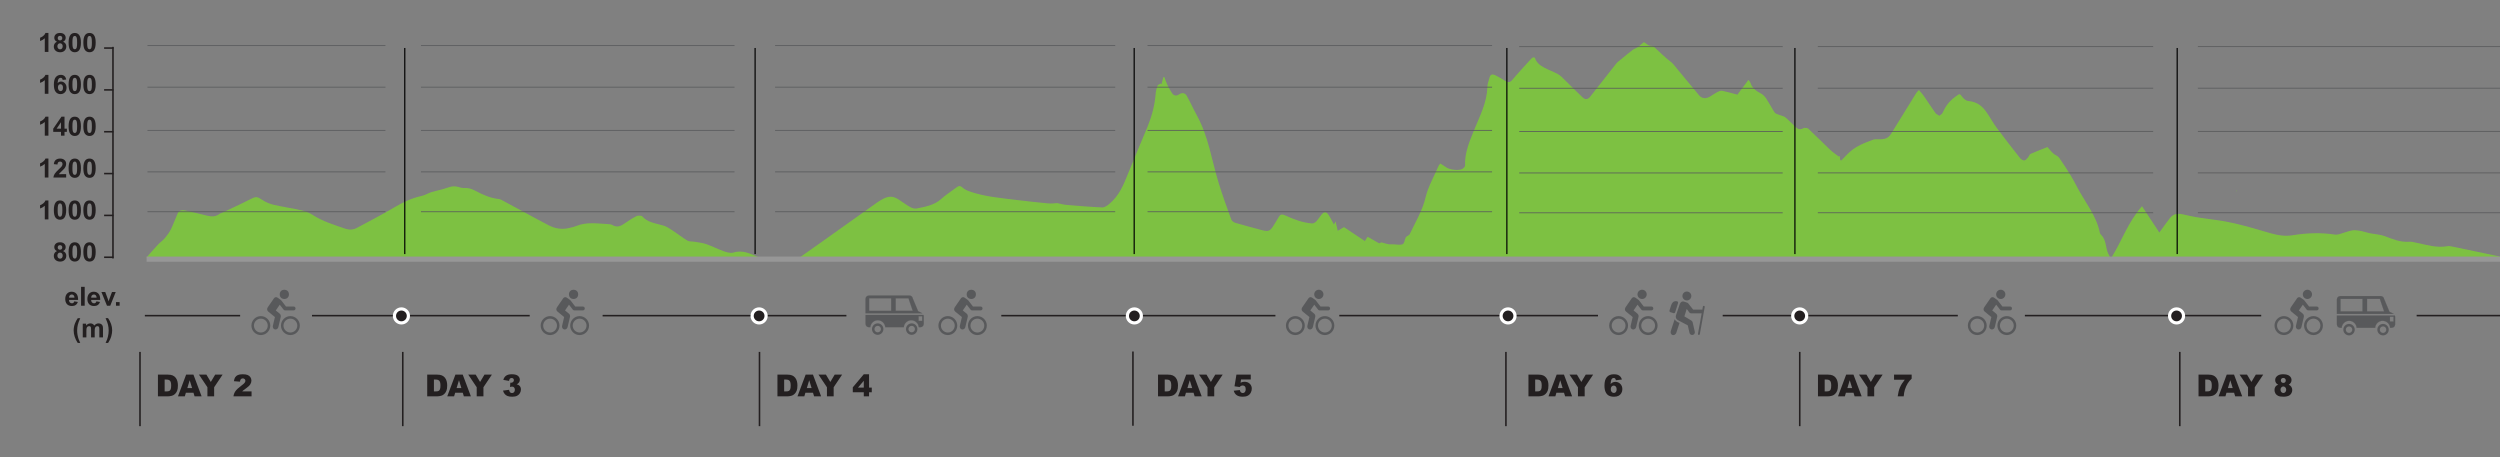 <?xml version="1.0" encoding="utf-8"?>
<!-- Generator: Adobe Illustrator 16.0.0, SVG Export Plug-In . SVG Version: 6.00 Build 0)  -->
<!DOCTYPE svg PUBLIC "-//W3C//DTD SVG 1.1//EN" "http://www.w3.org/Graphics/SVG/1.1/DTD/svg11.dtd">
<svg version="1.1" id="Layer_1" xmlns="http://www.w3.org/2000/svg" xmlns:xlink="http://www.w3.org/1999/xlink" x="0px" y="0px"
	 width="1565.581px" height="286.486px" viewBox="379.821 49.847 1565.581 286.486"
	 enable-background="new 379.821 49.847 1565.581 286.486" xml:space="preserve">
<rect x="379.821" y="49.847" width="1565.581" height="286.486" fill="#808080" stroke="none"/>
<path fill="#7DC142" d="M854.496,210.766c0.327,0.137,0.644,0.271,0.971,0.397H471.508c2.319-2.729,4.729-5.411,7.192-8.067
	c1.348-1.457,3.146-2.666,4.393-4.162c1.481-1.768,2.851-3.645,3.812-5.61c1.604-3.271,2.758-6.668,4.239-9.979
	c0.768-1.71,2.605-2.164,4.721-1.687c4.524,1.019,9.041,2.069,13.524,3.215c2.86,0.732,5.426,0.772,7.744-0.994
	c0.604-0.454,1.491-0.669,2.237-1.019c5.567-2.65,11.227-5.189,16.662-7.99c4.179-2.149,4.628-2.117,8.336,0.35
	c1.972,1.306,4.475,2.332,6.968,2.905c5.802,1.329,11.778,2.188,17.591,3.501c2.34,0.533,4.689,1.511,6.56,2.729
	c6.17,4.035,13.515,6.294,20.727,8.753c2.421,0.819,4.936,0.621,7.172-0.59c7.907-4.287,15.988-8.401,23.64-12.955
	c5.21-3.095,10.573-5.657,16.907-7.034c2.083-0.453,3.871-1.663,5.904-2.307c2.339-0.749,4.813-1.226,7.202-1.886
	c1.798-0.501,3.504-1.194,5.323-1.624c0.96-0.23,2.104-0.223,3.115-0.08c1.676,0.248,3.361,1.075,4.955,0.955
	c2.852-0.207,4.985,0.613,7.192,1.791c4.464,2.379,9.092,4.504,14.628,5.117c0.96,0.104,1.891,0.692,2.738,1.146
	c7.284,3.923,14.537,7.87,21.811,11.792c2.137,1.153,4.301,2.275,6.457,3.414c4.137,2.188,8.582,2.944,13.435,1.67
	c1.286-0.334,2.636-0.571,3.8-1.064c6.559-2.77,13.483-1.616,20.339-1.241c0.756,0.039,1.665,0.104,2.217,0.438
	c3.208,1.957,5.588,0.779,8.081-0.995c2.34-1.663,4.843-3.223,7.499-4.552c0.797-0.398,3.014-0.247,3.413,0.23
	c3.105,3.74,8.254,4.345,13.025,5.706c2.206,0.62,4.137,1.966,5.985,3.167c3.178,2.062,6.048,4.408,9.327,6.351
	c1.134,0.668,3.116,0.438,4.68,0.717c2.381,0.422,4.883,0.677,7.068,1.447c3.76,1.329,7.243,3.135,10.992,4.48
	c1.757,0.636,4.199,1.313,5.762,0.835C845.046,206.158,849.623,208.745,854.496,210.766z"/>
<path fill="#7DC142" d="M1700.801,210.033c0.227,0.343,0.323,0.74,0.365,1.13h-820.68c4.643-3.255,9.263-6.517,13.883-9.795
	c11.556-8.196,23.058-16.433,34.615-24.629c1.244-0.875,2.573-1.71,3.987-2.419c3.612-1.822,6.239-1.695,9.596,0.454
	c2.368,1.512,4.556,3.207,7.021,4.623c1.093,0.621,2.852,1.273,4.01,1.05c5.768-1.082,11.48-2.22,15.576-5.96
	c2.852-2.609,6.398-4.798,9.572-7.226c1.394-1.066,2.369-1.313,3.848,0.056c1.082,1.002,2.703,1.791,4.289,2.355
	c9.348,3.326,19.563,4.17,29.619,5.403c6.485,0.796,12.992,1.496,19.51,2.132c1.941,0.184,3.936,0.024,5.801-0.183
	c1.931,0.39,3.827,0.963,5.8,1.13c7.493,0.637,14.998,1.265,22.521,1.592c1.373,0.056,3.109-1.162,4.224-2.085
	c6.314-5.26,8.963-11.801,11.589-18.374c4.03-10.058,8.361-20.045,12.489-30.079c2.776-6.772,4.576-13.68,5.112-20.761
	c0.118-1.632,0.547-3.278,1.115-4.862c0.192-0.557,1.222-0.947,1.876-1.409c0.225,0.104,0.45,0.215,0.675,0.318
	c0.364-1.448,0.741-2.896,1.115-4.345l0.645-0.047c0.609,1.599,1.104,3.238,1.854,4.798c0.923,1.886,1.919,3.78,3.183,5.555
	c0.849,1.186,2.437,1.695,4.031,0.589c2.305-1.601,4.053-0.828,4.995,0.851c2.177,3.86,3.913,7.862,6.058,11.729
	c7.654,13.806,9.509,28.639,13.957,43.01c2.349,7.6,5.093,15.136,7.826,22.663c0.299,0.828,1.5,1.773,2.584,2.102
	c5.241,1.56,10.592,2.896,15.876,4.36c4.503,1.257,5.563,1.034,7.688-2.116c1.307-1.949,2.379-3.979,3.623-5.944
	c0.933-1.479,1.606-2.045,4.225-0.867c5.092,2.308,10.473,4.465,16.604,4.94c0.816,0.063,2.037-0.645,2.597-1.232
	c1.308-1.417,2.251-3.023,3.482-4.479c1.415-1.688,2.776-1.734,3.997,0.008c1.385,1.966,2.351,4.083,3.635,6.382
	c0.388-0.765,0.688-1.345,1.009-1.974c0.43,1.854,0.836,3.629,1.36,5.912c1.779-1.051,2.98-1.768,3.913-2.314
	c4.32,2.88,8.513,5.688,13.079,8.736c0.729-1.162,1.266-2.006,1.703-2.705c2.306,1.319,4.664,2.672,7.194,4.113
	c0.718-0.287,1.458-0.581,1.479-0.589c1.866,0.501,3.11,0.931,4.428,1.169c0.869,0.151,1.813,0.032,2.725,0.048
	c2.101,0.017,4.792,0.63,6.142-0.11c1.331-0.726,1.137-2.881,1.963-4.297c0.439-0.74,2.059-1.14,2.412-1.887
	c3.602-7.607,8.062-14.944,9.959-23.061c1.598-6.796,5.393-13.313,8.231-19.941c0.14-0.342,0.493-0.629,1.029-1.297
	c1.318,0.86,2.52,1.567,3.612,2.363c2.079,1.528,7.825,2.26,10.108,1.042c0.89-0.477,1.802-1.511,1.77-2.268
	c-0.333-7.417,2.487-14.307,5.316-21.318c3.667-9.063,8.458-17.992,8.619-27.692c0.032-1.926,0.814-3.851,1.308-5.761
	c0.612-2.324,1.737-2.689,4.312-1.337c1.896,0.987,3.729,2.069,5.521,3.167c1.821,1.13,3.013,1.178,4.458-0.541
	c3.795-4.504,7.892-8.856,11.879-13.265c0.226-0.247,0.482-0.477,0.793-0.668c0.204-0.127,0.537-0.151,0.849-0.238
	c0.246,0.135,0.651,0.238,0.694,0.397c1.771,5.65,8.802,7.122,14.151,9.979c1.961,1.042,3.365,2.697,4.877,4.154
	c3.688,3.557,7.205,7.201,10.956,10.703c1.641,1.52,3.334,1.035,4.565-0.533c5.446-6.939,10.859-13.886,16.37-20.793
	c0.856-1.066,2.145-1.949,3.28-2.889c2.283-1.877,4.534-3.787,6.915-5.593c0.921-0.701,2.25-1.083,3.204-1.758
	c1.319-0.932,2.444-2.006,3.655-3.016h0.612c1.188,0.74,2.368,2.084,3.568,2.101c2.122,0.024,2.69,0.947,3.667,1.894
	c2.272,2.181,4.642,4.297,7.01,6.406c1.18,1.051,2.691,1.926,3.646,3.064c5.5,6.549,10.795,13.202,16.348,19.718
	c1.833,2.148,4.312,2.236,6.958,0.652c1.501-0.891,2.862-1.917,4.427-2.737c0.858-0.446,2.146-0.971,2.992-0.804
	c3.033,0.613,5.959,1.488,9.572,2.436c1.919-2.563,4.299-5.746,6.926-9.254c0.631,0.907,1.146,1.393,1.309,1.941
	c0.89,2.969,3.313,4.981,6.635,6.677c1.458,0.74,2.531,2.077,3.324,3.302c1.854,2.825,3.312,5.785,5.209,8.594
	c0.462,0.685,1.931,1.026,2.979,1.473c1.2,0.501,2.765,0.724,3.612,1.44c2.337,1.965,4.374,4.13,6.539,6.207
	c1.373,1.313,2.798,1.751,4.878,0.589c0.591-0.327,2.485-0.143,2.959,0.294c4.674,4.384,9.112,8.905,13.754,13.304
	c1.586,1.505,3.537,2.777,5.316,4.163c0.204-0.127,0.407-0.255,0.611-0.39c0.106,0.867,0.227,1.743,0.332,2.61
	c0.235,0.095,0.46,0.183,0.697,0.278c1.992-2.013,3.826-4.138,6.056-6c1.747-1.457,3.85-2.746,6.035-3.835
	c2.553-1.257,5.352-2.252,8.083-3.287c0.602-0.23,1.437-0.199,2.146-0.175c5.167,0.223,7.075-0.557,8.982-3.652
	c5.168-8.387,10.334-16.767,15.532-25.145c0.388-0.621,0.987-1.17,1.748-2.053c1.19,1.432,2.188,2.458,2.958,3.572
	c2.498,3.605,4.848,7.257,7.397,10.838c0.504,0.708,1.65,1.17,2.498,1.743c0.675-0.613,1.649-1.146,1.973-1.854
	c1.693-3.819,4.02-7.241,8.063-10.106c2.851-2.021,2.411-2.228,4.522,0.43c0.761,0.947,2.165,2.147,3.419,2.252
	c5.789,0.501,8.865,3.35,11.3,6.732c2.336,3.23,4.096,6.692,6.475,9.907c4.771,6.438,9.746,12.796,14.752,19.138
	c0.536,0.685,1.844,1.535,2.68,1.472c0.836-0.071,1.619-1.138,2.262-1.846c0.665-0.732,0.848-1.894,1.717-2.292
	c3.375-1.537,6.936-2.841,10.505-4.258c1.137,1.289,2.22,2.73,3.603,4.003c1.05,0.971,2.896,1.56,3.646,2.61
	c2.669,3.748,5.081,7.599,7.461,11.458c1.393,2.245,2.573,4.568,3.784,6.867c4.974,9.47,12.253,18.294,14.269,28.583
	c0.085,0.43,0.269,0.915,0.622,1.257C1699.516,200.628,1697.961,205.814,1700.801,210.033z"/>
<path fill="#7DC142" d="M1945.402,211.163h-243.327c6.518-10.368,10.165-21.946,19.134-32.172c3.678,5.57,7.121,10.799,10.86,16.464
	c2.45-3.357,4.411-6.184,6.559-8.936c1.991-2.563,4.361-3.223,8.12-2.451c2.779,0.573,5.507,1.313,8.307,1.758
	c7.406,1.194,14.977,1.902,22.229,3.484c8.407,1.84,16.602,4.313,24.794,6.692c4.474,1.297,9.001,1.896,13.606,1.146
	c8.785-1.424,17.521-1.75,26.356-0.39c0.879,0.136,1.941-0.048,2.818-0.295c2.627-0.739,5.14-1.767,7.815-2.308
	c1.573-0.312,3.433-0.063,5.077,0.223c2.033,0.352,3.964,1.082,5.986,1.496c3.137,0.645,6.567,0.756,9.429,1.831
	c4.976,1.86,9.694,3.954,15.519,3.532c1.368-0.104,2.84,0.303,4.229,0.589c6.478,1.354,12.801,3.43,19.777,2.164
	c0.868-0.159,1.91,0.079,2.83,0.271c10.146,2.03,19.277,4.066,29.393,6.167C1945.293,210.511,1945.116,210.829,1945.402,211.163z"/>
<line fill="none" stroke="#000000" stroke-width="0.75" stroke-miterlimit="10" x1="1090.08" y1="79.891" x2="1090.08" y2="208.958"/>
<line fill="none" stroke="#000000" stroke-width="0.75" stroke-miterlimit="10" x1="1323.47" y1="79.891" x2="1323.47" y2="208.958"/>
<line fill="none" stroke="#000000" stroke-width="0.75" stroke-miterlimit="10" x1="852.69" y1="79.891" x2="852.69" y2="208.958"/>
<line fill="none" stroke="#000000" stroke-width="0.75" stroke-miterlimit="10" x1="633.303" y1="79.891" x2="633.303" y2="208.958"/>
<line fill="none" stroke="#000000" stroke-width="0.75" stroke-miterlimit="10" x1="1503.857" y1="79.891" x2="1503.857" y2="208.958"/>
<line fill="none" stroke="#000000" stroke-width="0.75" stroke-miterlimit="10" x1="1743.247" y1="79.891" x2="1743.247" y2="208.958"/>
<g>
	<g>
		<g>
			<g>
				<path fill="#58595B" d="M1878.869,246.457l-0.114-0.096l-2.597-1.309l-3.363-8.051l-0.226-0.654
					c-0.355-0.637-1.039-1.076-1.817-1.076h-25.401c-1.147,0-2.083,0.938-2.083,2.096v9.09H1878.869L1878.869,246.457z
					 M1862.138,244.857v-7.854h8.021l2.673,7.854H1862.138z M1859.314,244.857h-13.81v-7.854h13.81V244.857z M1879.564,247.383
					h-36.298v5.631c0,1.154,0.936,2.092,2.083,2.092h0.893c0.188-2.442,2.22-4.359,4.688-4.359c2.478,0,4.502,1.917,4.687,4.359
					h11.6c0.178-2.442,2.199-4.359,4.676-4.359c2.473,0,4.497,1.917,4.684,4.359h1.048c1.152,0,2.078-0.938,2.078-2.092v-4.897
					C1879.699,247.855,1879.65,247.616,1879.564,247.383z M1876.48,248.207h2.253v2.979h-2.253V248.207z"/>
			</g>
			<g>
				<g>
					<path fill="#58595B" d="M1843.314,246.457v-9.09c0-1.129,0.916-2.047,2.035-2.047h25.401c0.736,0,1.42,0.398,1.776,1.043
						l0.226,0.656l3.359,8.057l0.014,0.011l2.603,1.318l0.067,0.052h0.15l-0.167-0.135l-2.583-1.303l-3.357-8.035l-0.227-0.658
						c-0.373-0.678-1.089-1.1-1.861-1.1h-25.4c-1.174,0-2.132,0.961-2.132,2.141v9.09H1843.314L1843.314,246.457z M1879.619,247.383
						h-0.096c0.082,0.231,0.127,0.477,0.127,0.732v4.898c0,1.125-0.912,2.047-2.029,2.047h-1.004
						c-0.204-2.449-2.274-4.361-4.727-4.361c-2.449,0-4.521,1.912-4.723,4.361h-11.513c-0.204-2.449-2.276-4.361-4.726-4.361
						c-2.451,0-4.52,1.912-4.727,4.361h-0.854c-1.118,0-2.036-0.923-2.036-2.048v-5.631h-0.097v5.631
						c0,1.179,0.958,2.142,2.133,2.142h0.941l0.004-0.043c0.187-2.422,2.22-4.318,4.636-4.318c2.417,0,4.457,1.896,4.64,4.318
						l0.001,0.043h11.688l0.008-0.043c0.176-2.422,2.205-4.318,4.627-4.318c2.418,0,4.449,1.896,4.633,4.318l0.005,0.043h1.092
						c1.175,0,2.129-0.963,2.129-2.142v-4.897C1879.751,247.863,1879.705,247.616,1879.619,247.383z"/>
				</g>
				<g>
					<path fill="#58595B" d="M1872.902,244.906h-10.816v-7.957h8.107l0.008,0.035L1872.902,244.906z M1862.186,244.809h10.58
						l-2.641-7.761h-7.941L1862.186,244.809L1862.186,244.809z"/>
				</g>
				<g>
					<path fill="#58595B" d="M1878.78,251.234h-2.35v-3.078h2.35V251.234z M1876.529,251.133h2.156v-2.878h-2.156V251.133z"/>
				</g>
				<g>
					<path fill="#58595B" d="M1859.361,244.906h-13.9v-7.957h13.9V244.906z M1845.557,244.809h13.709v-7.761h-13.709V244.809z"/>
				</g>
			</g>
		</g>
		<g>
			<g>
				<path fill="#58595B" d="M1872.15,259.883c-1.908,0-3.474-1.5-3.567-3.412c-0.094-1.986,1.435-3.671,3.396-3.771
					c1.982-0.099,3.646,1.438,3.746,3.414c0.1,1.976-1.422,3.663-3.394,3.768C1872.271,259.883,1872.214,259.883,1872.15,259.883z
					 M1872.158,254.247c-0.031,0-0.066,0-0.103,0.004c-1.114,0.054-1.981,1.019-1.932,2.142c0.058,1.123,0.997,1.982,2.128,1.934
					c1.122-0.057,1.988-1.016,1.931-2.137C1874.129,255.098,1873.239,254.247,1872.158,254.247z"/>
			</g>
			<g>
				<path fill="#58595B" d="M1850.861,259.883c-1.902,0-3.471-1.5-3.566-3.412c-0.098-1.986,1.427-3.671,3.396-3.771
					c1.987-0.099,3.646,1.438,3.748,3.414c0.094,1.976-1.431,3.663-3.396,3.768C1850.982,259.883,1850.924,259.883,1850.861,259.883
					z M1850.871,254.247c-0.035,0-0.072,0-0.105,0.004c-1.116,0.054-1.981,1.013-1.928,2.142c0.062,1.123,1,1.982,2.127,1.934
					c1.115-0.057,1.982-1.016,1.932-2.137C1852.843,255.098,1851.953,254.247,1850.871,254.247z"/>
			</g>
		</g>
	</g>
</g>
<g>
	<g>
		<g>
			<g>
				<path fill="#58595B" d="M957.463,246.105l-0.114-0.096l-2.597-1.309l-3.363-8.051l-0.226-0.655
					c-0.355-0.636-1.039-1.076-1.817-1.076h-25.4c-1.148,0-2.083,0.938-2.083,2.097v9.09H957.463z M940.731,244.506v-7.854h8.021
					l2.673,7.854H940.731z M937.908,244.506H924.1v-7.854h13.81L937.908,244.506L937.908,244.506z M958.158,247.031h-36.297v5.631
					c0,1.154,0.935,2.092,2.083,2.092h0.892c0.188-2.443,2.22-4.359,4.688-4.359c2.477,0,4.502,1.916,4.686,4.359h11.6
					c0.179-2.443,2.199-4.359,4.677-4.359c2.472,0,4.497,1.916,4.683,4.359h1.048c1.152,0,2.078-0.938,2.078-2.092v-4.898
					C958.293,247.504,958.244,247.266,958.158,247.031z M955.074,247.855h2.253v2.979h-2.253V247.855z"/>
			</g>
			<g>
				<g>
					<path fill="#58595B" d="M921.908,246.105v-9.09c0-1.13,0.917-2.048,2.036-2.048h25.4c0.736,0,1.42,0.399,1.776,1.043
						l0.226,0.657l3.359,8.057l0.014,0.01l2.604,1.318l0.066,0.053h0.15l-0.167-0.136l-2.583-1.303l-3.356-8.035l-0.228-0.657
						c-0.373-0.678-1.088-1.101-1.861-1.101h-25.399c-1.174,0-2.132,0.961-2.132,2.142v9.09H921.908L921.908,246.105z
						 M958.213,247.031h-0.096c0.082,0.23,0.127,0.477,0.127,0.732v4.897c0,1.125-0.912,2.047-2.029,2.047h-1.004
						c-0.204-2.449-2.273-4.36-4.726-4.36c-2.45,0-4.521,1.911-4.724,4.36H934.25c-0.204-2.449-2.276-4.36-4.725-4.36
						c-2.452,0-4.521,1.911-4.728,4.36h-0.854c-1.118,0-2.036-0.922-2.036-2.047v-5.632h-0.098v5.632
						c0,1.178,0.959,2.141,2.134,2.141h0.94l0.004-0.042c0.187-2.422,2.221-4.318,4.637-4.318c2.417,0,4.457,1.896,4.639,4.318
						l0.001,0.042h11.688l0.009-0.042c0.175-2.422,2.205-4.318,4.626-4.318c2.419,0,4.449,1.896,4.633,4.318l0.005,0.042h1.092
						c1.175,0,2.129-0.963,2.129-2.141v-4.897C958.345,247.512,958.299,247.266,958.213,247.031z"/>
				</g>
				<g>
					<path fill="#58595B" d="M951.496,244.555H940.68v-7.957h8.107l0.008,0.035L951.496,244.555z M940.778,244.457h10.581
						l-2.642-7.762h-7.94L940.778,244.457L940.778,244.457z"/>
				</g>
				<g>
					<path fill="#58595B" d="M957.374,250.883h-2.349v-3.078h2.349V250.883z M955.123,250.781h2.156v-2.879h-2.156V250.781z"/>
				</g>
				<g>
					<path fill="#58595B" d="M937.955,244.555h-13.9v-7.957h13.9V244.555z M924.15,244.457h13.709v-7.762H924.15V244.457z"/>
				</g>
			</g>
		</g>
		<g>
			<g>
				<path fill="#58595B" d="M950.744,259.531c-1.908,0-3.473-1.5-3.567-3.412c-0.094-1.986,1.436-3.671,3.396-3.771
					c1.981-0.098,3.645,1.438,3.746,3.414c0.099,1.977-1.423,3.664-3.395,3.769C950.864,259.531,950.808,259.531,950.744,259.531z
					 M950.752,253.896c-0.031,0-0.066,0-0.102,0.004c-1.114,0.054-1.982,1.019-1.933,2.141c0.059,1.123,0.997,1.982,2.128,1.934
					c1.122-0.056,1.988-1.016,1.932-2.136C952.723,254.746,951.833,253.896,950.752,253.896z"/>
			</g>
			<g>
				<path fill="#58595B" d="M929.455,259.531c-1.902,0-3.47-1.5-3.566-3.412c-0.098-1.986,1.428-3.671,3.396-3.771
					c1.988-0.098,3.646,1.438,3.749,3.414c0.093,1.977-1.431,3.664-3.396,3.769C929.576,259.531,929.518,259.531,929.455,259.531z
					 M929.465,253.896c-0.035,0-0.072,0-0.104,0.004c-1.117,0.054-1.982,1.012-1.929,2.141c0.062,1.123,1,1.982,2.127,1.934
					c1.115-0.056,1.982-1.016,1.933-2.136C931.438,254.746,930.547,253.896,929.465,253.896z"/>
			</g>
		</g>
	</g>
</g>
<g id="XMLID_7_">
	<g>
		<g>
			<g>
				<ellipse fill="#58595B" cx="988.084" cy="234.187" rx="2.891" ry="2.905"/>
			</g>
			<g>
				<path fill="#58595B" d="M993.967,241.816c0.627,0,1.139,0.512,1.139,1.144v0.104c0,0.633-0.512,1.147-1.139,1.147h-5.389
					c-0.055,0-0.109-0.004-0.162-0.012c-0.033-0.009-0.061-0.017-0.094-0.017h-0.002c-0.028-0.008-0.058-0.016-0.08-0.025
					c-0.237-0.061-0.455-0.198-0.622-0.413l-2.395-3.086l-2.486,3.604l2.404,1.967c0.071,0.058,0.135,0.121,0.191,0.189l0.014,0.007
					c0.353,0.341,0.558,0.839,0.558,1.369c0,0.159-0.019,0.319-0.054,0.479l-1.508,6.416c-0.243,1.026-1.208,1.679-2.155,1.455
					c-0.804-0.188-1.331-0.944-1.331-1.797c0-0.156,0.014-0.316,0.054-0.477l1.284-5.479l-4.196-3.438
					c-0.74-0.604-0.907-1.648-0.41-2.404c0.047-0.128,0.108-0.248,0.187-0.361l3.838-5.553c0.504-0.727,1.497-0.91,2.222-0.406
					l1.692,1.188c0.058,0.042,0.116,0.088,0.17,0.137c0.155,0.074,0.296,0.188,0.41,0.33l3.032,3.924h4.828V241.816L993.967,241.816
					z"/>
			</g>
		</g>
		<g>
			<g>
				<path fill="#58595B" d="M991.887,259.684c-3.258,0-5.908-2.668-5.908-5.941c0-3.276,2.65-5.939,5.908-5.939
					s5.907,2.663,5.907,5.939C997.794,257.016,995.144,259.684,991.887,259.684z M991.887,249.396c-2.387,0-4.327,1.948-4.327,4.345
					c0,2.397,1.94,4.345,4.327,4.345c2.383,0,4.321-1.947,4.321-4.345C996.208,251.346,994.271,249.396,991.887,249.396z"/>
			</g>
			<g>
				<path fill="#58595B" d="M973.379,259.684c-3.257,0-5.906-2.668-5.906-5.941c0-3.276,2.649-5.939,5.906-5.939
					s5.908,2.663,5.908,5.939C979.288,257.016,976.636,259.684,973.379,259.684z M973.379,249.396c-2.381,0-4.323,1.948-4.323,4.345
					c0,2.397,1.942,4.345,4.323,4.345c2.386,0,4.325-1.947,4.325-4.345C977.705,251.346,975.765,249.396,973.379,249.396z"/>
			</g>
		</g>
	</g>
</g>
<g id="XMLID_6_">
	<g>
		<g>
			<g>
				<path fill="#58595B" d="M1205.716,231.282c1.592,0,2.887,1.299,2.887,2.905c0,1.602-1.295,2.903-2.887,2.903
					c-1.599,0-2.894-1.303-2.894-2.903C1202.822,232.581,1204.117,231.282,1205.716,231.282z"/>
			</g>
			<g>
				<path fill="#58595B" d="M1211.599,241.816c0.624,0,1.138,0.512,1.138,1.144v0.104c0,0.633-0.514,1.147-1.138,1.147h-5.39
					c-0.055,0-0.111-0.004-0.163-0.012c-0.032-0.009-0.06-0.017-0.093-0.017h-0.002c-0.028-0.008-0.057-0.016-0.081-0.025
					c-0.235-0.061-0.457-0.198-0.622-0.413l-2.393-3.086l-2.487,3.604l2.405,1.967c0.067,0.058,0.131,0.121,0.192,0.189l0.011,0.007
					c0.352,0.341,0.559,0.839,0.559,1.369c0,0.159-0.021,0.319-0.055,0.479l-1.506,6.416c-0.244,1.026-1.21,1.679-2.156,1.455
					c-0.805-0.188-1.332-0.944-1.332-1.797c0-0.156,0.016-0.316,0.055-0.477l1.284-5.479l-4.196-3.438
					c-0.741-0.604-0.908-1.648-0.41-2.404c0.047-0.128,0.107-0.248,0.185-0.361l3.84-5.553c0.504-0.727,1.498-0.91,2.221-0.406
					l1.693,1.188c0.056,0.042,0.115,0.088,0.168,0.137c0.155,0.074,0.297,0.188,0.411,0.33l3.033,3.924h4.829V241.816
					L1211.599,241.816z"/>
			</g>
		</g>
		<g>
			<g>
				<path fill="#58595B" d="M1209.518,259.684c-3.26,0-5.908-2.668-5.908-5.941c0-3.276,2.648-5.939,5.908-5.939
					c3.256,0,5.905,2.663,5.905,5.939C1215.423,257.016,1212.773,259.684,1209.518,259.684z M1209.518,249.396
					c-2.389,0-4.326,1.948-4.326,4.345c0,2.397,1.938,4.345,4.326,4.345c2.384,0,4.32-1.947,4.32-4.345
					C1213.839,251.346,1211.9,249.396,1209.518,249.396z"/>
			</g>
			<g>
				<path fill="#58595B" d="M1191.012,259.684c-3.258,0-5.908-2.668-5.908-5.941c0-3.276,2.65-5.939,5.908-5.939
					c3.256,0,5.905,2.663,5.905,5.939C1196.917,257.016,1194.268,259.684,1191.012,259.684z M1191.012,249.396
					c-2.383,0-4.324,1.948-4.324,4.345c0,2.397,1.941,4.345,4.324,4.345c2.385,0,4.322-1.947,4.322-4.345
					C1195.334,251.346,1193.396,249.396,1191.012,249.396z"/>
			</g>
		</g>
	</g>
</g>
<g id="XMLID_12_">
	<g>
		<g>
			<g>
				<ellipse fill="#58595B" cx="557.877" cy="234.187" rx="2.889" ry="2.905"/>
			</g>
			<g>
				<path fill="#58595B" d="M563.76,241.816c0.627,0,1.138,0.512,1.138,1.144v0.104c0,0.633-0.512,1.147-1.138,1.147h-5.39
					c-0.055,0-0.11-0.004-0.162-0.012c-0.033-0.009-0.06-0.017-0.094-0.017h-0.003c-0.027-0.008-0.057-0.016-0.08-0.025
					c-0.236-0.061-0.455-0.198-0.621-0.413l-2.395-3.086l-2.487,3.604l2.405,1.967c0.07,0.058,0.133,0.121,0.192,0.189l0.012,0.007
					c0.354,0.341,0.557,0.839,0.557,1.369c0,0.159-0.019,0.319-0.054,0.479l-1.506,6.416c-0.244,1.026-1.208,1.679-2.155,1.455
					c-0.805-0.188-1.332-0.944-1.332-1.797c0-0.156,0.014-0.316,0.053-0.477l1.284-5.479l-4.196-3.438
					c-0.742-0.604-0.908-1.648-0.411-2.404c0.046-0.128,0.107-0.248,0.186-0.361l3.838-5.553c0.504-0.727,1.498-0.91,2.221-0.406
					l1.693,1.188c0.058,0.042,0.115,0.088,0.171,0.137c0.153,0.074,0.293,0.188,0.409,0.33l3.033,3.924h4.829v0.006H563.76z"/>
			</g>
		</g>
		<g>
			<g>
				<path fill="#58595B" d="M561.679,259.684c-3.259,0-5.907-2.668-5.907-5.941c0-3.276,2.648-5.939,5.907-5.939
					c3.256,0,5.906,2.663,5.906,5.939C567.585,257.016,564.935,259.684,561.679,259.684z M561.679,249.396
					c-2.386,0-4.325,1.948-4.325,4.345c0,2.397,1.939,4.345,4.325,4.345c2.382,0,4.321-1.947,4.321-4.345
					C566,251.346,564.063,249.396,561.679,249.396z"/>
			</g>
			<g>
				<path fill="#58595B" d="M543.173,259.684c-3.258,0-5.907-2.668-5.907-5.941c0-3.276,2.649-5.939,5.907-5.939
					c3.255,0,5.906,2.663,5.906,5.939C549.079,257.016,546.428,259.684,543.173,259.684z M543.173,249.396
					c-2.384,0-4.325,1.948-4.325,4.345c0,2.397,1.941,4.345,4.325,4.345s4.323-1.947,4.323-4.345
					C547.496,251.346,545.557,249.396,543.173,249.396z"/>
			</g>
		</g>
	</g>
</g>
<g id="XMLID_11_">
	<g>
		<g>
			<g>
				<ellipse fill="#58595B" cx="739.001" cy="234.187" rx="2.89" ry="2.905"/>
			</g>
			<g>
				<path fill="#58595B" d="M744.885,241.816c0.626,0,1.137,0.512,1.137,1.144v0.104c0,0.633-0.511,1.147-1.137,1.147h-5.391
					c-0.053,0-0.108-0.004-0.161-0.012c-0.033-0.009-0.061-0.017-0.094-0.017h-0.002c-0.028-0.008-0.058-0.016-0.081-0.025
					c-0.237-0.061-0.457-0.198-0.622-0.413l-2.395-3.086l-2.486,3.604l2.405,1.967c0.07,0.058,0.134,0.121,0.191,0.189l0.014,0.007
					c0.353,0.341,0.557,0.839,0.557,1.369c0,0.159-0.019,0.319-0.054,0.479l-1.506,6.416c-0.246,1.026-1.208,1.679-2.155,1.455
					c-0.805-0.188-1.332-0.944-1.332-1.797c0-0.156,0.015-0.316,0.055-0.477l1.283-5.479l-4.196-3.438
					c-0.741-0.604-0.909-1.648-0.412-2.404c0.047-0.128,0.107-0.248,0.187-0.361l3.839-5.553c0.502-0.727,1.496-0.91,2.221-0.406
					l1.692,1.188c0.059,0.042,0.115,0.088,0.17,0.137c0.153,0.074,0.294,0.188,0.409,0.33l3.033,3.924h4.83L744.885,241.816
					L744.885,241.816z"/>
			</g>
		</g>
		<g>
			<g>
				<path fill="#58595B" d="M742.804,259.684c-3.259,0-5.909-2.668-5.909-5.941c0-3.276,2.65-5.939,5.909-5.939
					c3.256,0,5.907,2.663,5.907,5.939C748.711,257.016,746.06,259.684,742.804,259.684z M742.804,249.396
					c-2.386,0-4.327,1.948-4.327,4.345c0,2.397,1.94,4.345,4.327,4.345c2.382,0,4.32-1.947,4.32-4.345
					C747.124,251.346,745.186,249.396,742.804,249.396z"/>
			</g>
			<g>
				<path fill="#58595B" d="M724.298,259.684c-3.259,0-5.908-2.668-5.908-5.941c0-3.276,2.649-5.939,5.908-5.939
					c3.256,0,5.907,2.663,5.907,5.939C730.205,257.016,727.554,259.684,724.298,259.684z M724.298,249.396
					c-2.384,0-4.324,1.948-4.324,4.345c0,2.397,1.94,4.345,4.324,4.345s4.323-1.947,4.323-4.345
					C728.621,251.346,726.682,249.396,724.298,249.396z"/>
			</g>
		</g>
	</g>
</g>
<g id="XMLID_3_">
	<g>
		<g>
			<g>
				<path fill="#58595B" d="M1408.153,231.282c1.593,0,2.888,1.299,2.888,2.905c0,1.602-1.295,2.903-2.888,2.903
					c-1.598,0-2.892-1.303-2.892-2.903C1405.263,232.581,1406.557,231.282,1408.153,231.282z"/>
			</g>
			<g>
				<path fill="#58595B" d="M1414.039,241.816c0.624,0,1.137,0.512,1.137,1.144v0.104c0,0.633-0.513,1.147-1.137,1.147h-5.393
					c-0.054,0-0.108-0.004-0.16-0.012c-0.033-0.009-0.062-0.017-0.097-0.017l0,0c-0.028-0.008-0.057-0.016-0.079-0.025
					c-0.235-0.061-0.457-0.198-0.623-0.413l-2.395-3.086l-2.486,3.604l2.404,1.967c0.072,0.058,0.133,0.121,0.193,0.189l0.012,0.007
					c0.351,0.341,0.557,0.839,0.557,1.369c0,0.159-0.02,0.319-0.054,0.479l-1.508,6.416c-0.242,1.026-1.208,1.679-2.154,1.455
					c-0.805-0.188-1.334-0.944-1.334-1.797c0-0.156,0.017-0.316,0.058-0.477l1.282-5.479l-4.194-3.438
					c-0.742-0.604-0.908-1.648-0.41-2.404c0.045-0.128,0.105-0.248,0.182-0.361l3.842-5.553c0.504-0.727,1.496-0.91,2.222-0.406
					l1.694,1.188c0.053,0.042,0.115,0.088,0.167,0.137c0.155,0.074,0.296,0.188,0.411,0.33l3.034,3.924h4.829V241.816z"/>
			</g>
		</g>
		<g>
			<g>
				<path fill="#58595B" d="M1411.958,259.684c-3.261,0-5.911-2.668-5.911-5.941c0-3.276,2.65-5.939,5.911-5.939
					c3.255,0,5.903,2.663,5.903,5.939C1417.863,257.016,1415.215,259.684,1411.958,259.684z M1411.958,249.396
					c-2.389,0-4.327,1.948-4.327,4.345c0,2.397,1.938,4.345,4.327,4.345c2.38,0,4.318-1.947,4.318-4.345
					C1416.278,251.346,1414.338,249.396,1411.958,249.396z"/>
			</g>
			<g>
				<path fill="#58595B" d="M1393.452,259.684c-3.26,0-5.91-2.668-5.91-5.941c0-3.276,2.649-5.939,5.91-5.939
					c3.253,0,5.904,2.663,5.904,5.939C1399.355,257.016,1396.707,259.684,1393.452,259.684z M1393.452,249.396
					c-2.385,0-4.328,1.948-4.328,4.345c0,2.397,1.943,4.345,4.328,4.345c2.383,0,4.319-1.947,4.319-4.345
					C1397.774,251.346,1395.835,249.396,1393.452,249.396z"/>
			</g>
		</g>
	</g>
</g>
<g id="XMLID_9_">
	<g>
		<g>
			<g>
				<path fill="#58595B" d="M1632.764,231.282c1.592,0,2.888,1.299,2.888,2.905c0,1.602-1.296,2.903-2.888,2.903
					c-1.599,0-2.893-1.303-2.893-2.903C1629.871,232.581,1631.165,231.282,1632.764,231.282z"/>
			</g>
			<g>
				<path fill="#58595B" d="M1638.646,241.816c0.625,0,1.14,0.512,1.14,1.144v0.104c0,0.633-0.515,1.147-1.14,1.147h-5.39
					c-0.055,0-0.112-0.004-0.164-0.012c-0.03-0.009-0.06-0.017-0.093-0.017h-0.001c-0.029-0.008-0.057-0.016-0.082-0.025
					c-0.235-0.061-0.457-0.198-0.621-0.413l-2.396-3.086l-2.483,3.604l2.402,1.967c0.07,0.058,0.134,0.121,0.193,0.189l0.011,0.007
					c0.353,0.341,0.559,0.839,0.559,1.369c0,0.159-0.021,0.319-0.055,0.479l-1.508,6.416c-0.242,1.026-1.208,1.679-2.154,1.455
					c-0.805-0.188-1.332-0.944-1.332-1.797c0-0.156,0.014-0.316,0.056-0.477l1.283-5.479l-4.196-3.438
					c-0.741-0.604-0.908-1.648-0.41-2.404c0.044-0.128,0.107-0.248,0.187-0.361l3.838-5.553c0.504-0.727,1.497-0.91,2.221-0.406
					l1.694,1.188c0.056,0.042,0.114,0.088,0.167,0.137c0.155,0.074,0.297,0.188,0.411,0.33l3.033,3.924h4.829L1638.646,241.816
					L1638.646,241.816z"/>
			</g>
		</g>
		<g>
			<g>
				<path fill="#58595B" d="M1636.564,259.684c-3.261,0-5.908-2.668-5.908-5.941c0-3.276,2.647-5.939,5.908-5.939
					c3.257,0,5.904,2.663,5.904,5.939C1642.47,257.016,1639.821,259.684,1636.564,259.684z M1636.564,249.396
					c-2.388,0-4.326,1.948-4.326,4.345c0,2.397,1.938,4.345,4.326,4.345c2.383,0,4.319-1.947,4.319-4.345
					C1640.885,251.346,1638.947,249.396,1636.564,249.396z"/>
			</g>
			<g>
				<path fill="#58595B" d="M1618.061,259.684c-3.261,0-5.911-2.668-5.911-5.941c0-3.276,2.649-5.939,5.911-5.939
					c3.255,0,5.905,2.663,5.905,5.939C1623.966,257.016,1621.314,259.684,1618.061,259.684z M1618.061,249.396
					c-2.387,0-4.324,1.948-4.324,4.345c0,2.397,1.938,4.345,4.324,4.345c2.384,0,4.32-1.947,4.32-4.345
					C1622.381,251.346,1620.443,249.396,1618.061,249.396z"/>
			</g>
		</g>
	</g>
</g>
<g id="XMLID_2_">
	<g>
		<g>
			<g>
				<path fill="#58595B" d="M1824.799,231.282c1.591,0,2.887,1.299,2.887,2.905c0,1.602-1.296,2.903-2.887,2.903
					c-1.6,0-2.895-1.303-2.895-2.903C1821.904,232.581,1823.199,231.282,1824.799,231.282z"/>
			</g>
			<g>
				<path fill="#58595B" d="M1830.679,241.816c0.625,0,1.141,0.512,1.141,1.144v0.104c0,0.633-0.516,1.147-1.141,1.147h-5.39
					c-0.054,0-0.11-0.004-0.162-0.012c-0.031-0.009-0.061-0.017-0.094-0.017h-0.002c-0.026-0.008-0.056-0.016-0.079-0.025
					c-0.237-0.061-0.457-0.198-0.622-0.413l-2.395-3.086l-2.486,3.604l2.404,1.967c0.071,0.058,0.133,0.121,0.192,0.189l0.011,0.007
					c0.353,0.341,0.561,0.839,0.561,1.369c0,0.159-0.02,0.319-0.057,0.479l-1.506,6.416c-0.243,1.026-1.209,1.679-2.156,1.455
					c-0.803-0.188-1.332-0.944-1.332-1.797c0-0.156,0.016-0.316,0.057-0.477l1.282-5.479l-4.196-3.438
					c-0.74-0.604-0.906-1.648-0.409-2.404c0.046-0.128,0.106-0.248,0.184-0.361l3.841-5.553c0.504-0.727,1.497-0.91,2.222-0.406
					l1.692,1.188c0.057,0.042,0.115,0.088,0.168,0.137c0.154,0.074,0.297,0.188,0.412,0.33l3.032,3.924h4.828V241.816z"/>
			</g>
		</g>
		<g>
			<g>
				<path fill="#58595B" d="M1828.601,259.684c-3.261,0-5.911-2.668-5.911-5.941c0-3.276,2.65-5.939,5.911-5.939
					c3.255,0,5.904,2.663,5.904,5.939C1834.505,257.016,1831.854,259.684,1828.601,259.684z M1828.601,249.396
					c-2.388,0-4.325,1.948-4.325,4.345c0,2.397,1.938,4.345,4.325,4.345c2.38,0,4.319-1.947,4.319-4.345
					C1832.92,251.346,1830.98,249.396,1828.601,249.396z"/>
			</g>
			<g>
				<path fill="#58595B" d="M1810.094,259.684c-3.26,0-5.91-2.668-5.91-5.941c0-3.276,2.65-5.939,5.91-5.939
					c3.255,0,5.905,2.663,5.905,5.939C1815.999,257.016,1813.349,259.684,1810.094,259.684z M1810.094,249.396
					c-2.384,0-4.326,1.948-4.326,4.345c0,2.397,1.942,4.345,4.326,4.345c2.385,0,4.322-1.947,4.322-4.345
					C1814.416,251.346,1812.479,249.396,1810.094,249.396z"/>
			</g>
		</g>
	</g>
</g>
<path fill="none" stroke="#FFFFFF" stroke-width="0.75" stroke-miterlimit="10" d="M682.36,211.521"/>
<polygon fill="#7DC242" points="1780.521,169.13 1780.381,170.01 1780.271,169.1 "/>
<polygon fill="#7DC242" points="1204.365,184.55 1204.396,187.92 1204.354,187.92 "/>
<path fill="none" stroke="#FFFFFF" stroke-width="0.75" stroke-miterlimit="10" d="M679.977,213.111"/>
<line fill="none" stroke="#231F20" stroke-miterlimit="10" x1="470.533" y1="247.516" x2="530.201" y2="247.516"/>
<line fill="none" stroke="#58595B" stroke-width="0.5" stroke-miterlimit="10" x1="472.167" y1="78.418" x2="621.201" y2="78.418"/>
<line fill="none" stroke="#58595B" stroke-width="0.5" stroke-miterlimit="10" x1="472.167" y1="104.428" x2="621.201" y2="104.428"/>
<line fill="none" stroke="#58595B" stroke-width="0.5" stroke-miterlimit="10" x1="472.167" y1="131.478" x2="621.201" y2="131.478"/>
<line fill="none" stroke="#58595B" stroke-width="0.5" stroke-miterlimit="10" x1="472.167" y1="157.488" x2="621.201" y2="157.488"/>
<line fill="none" stroke="#58595B" stroke-width="0.5" stroke-miterlimit="10" x1="472.167" y1="182.458" x2="621.201" y2="182.458"/>
<line fill="none" stroke="#58595B" stroke-width="0.5" stroke-miterlimit="10" x1="839.806" y1="78.418" x2="643.448" y2="78.418"/>
<line fill="none" stroke="#58595B" stroke-width="0.5" stroke-miterlimit="10" x1="839.806" y1="104.428" x2="643.448" y2="104.428"/>
<line fill="none" stroke="#58595B" stroke-width="0.5" stroke-miterlimit="10" x1="839.806" y1="131.478" x2="643.448" y2="131.478"/>
<line fill="none" stroke="#58595B" stroke-width="0.5" stroke-miterlimit="10" x1="839.806" y1="157.488" x2="643.448" y2="157.488"/>
<line fill="none" stroke="#58595B" stroke-width="0.5" stroke-miterlimit="10" x1="839.806" y1="182.458" x2="643.448" y2="182.458"/>
<line fill="none" stroke="#58595B" stroke-width="0.5" stroke-miterlimit="10" x1="1078.201" y1="78.418" x2="865.201" y2="78.418"/>
<line fill="none" stroke="#58595B" stroke-width="0.5" stroke-miterlimit="10" x1="1078.201" y1="104.428" x2="865.201" y2="104.428"/>
<line fill="none" stroke="#58595B" stroke-width="0.5" stroke-miterlimit="10" x1="1078.201" y1="131.478" x2="865.201" y2="131.478"/>
<line fill="none" stroke="#58595B" stroke-width="0.5" stroke-miterlimit="10" x1="1078.201" y1="157.488" x2="865.201" y2="157.488"/>
<line fill="none" stroke="#58595B" stroke-width="0.5" stroke-miterlimit="10" x1="1078.201" y1="182.458" x2="865.201" y2="182.458"/>
<line fill="none" stroke="#58595B" stroke-width="0.5" stroke-miterlimit="10" x1="1314.201" y1="78.418" x2="1098.436" y2="78.418"/>
<line fill="none" stroke="#58595B" stroke-width="0.5" stroke-miterlimit="10" x1="1314.201" y1="104.428" x2="1098.436" y2="104.428"/>
<line fill="none" stroke="#58595B" stroke-width="0.5" stroke-miterlimit="10" x1="1314.201" y1="131.478" x2="1098.436" y2="131.478"/>
<line fill="none" stroke="#58595B" stroke-width="0.5" stroke-miterlimit="10" x1="1314.201" y1="157.488" x2="1098.436" y2="157.488"/>
<line fill="none" stroke="#58595B" stroke-width="0.5" stroke-miterlimit="10" x1="1314.201" y1="182.458" x2="1098.436" y2="182.458"/>
<line fill="none" stroke="#58595B" stroke-width="0.5" stroke-miterlimit="10" x1="1496.201" y1="79.084" x2="1331.201" y2="79.084"/>
<line fill="none" stroke="#58595B" stroke-width="0.5" stroke-miterlimit="10" x1="1496.201" y1="105.095" x2="1331.201" y2="105.095"/>
<line fill="none" stroke="#58595B" stroke-width="0.5" stroke-miterlimit="10" x1="1496.201" y1="132.145" x2="1331.201" y2="132.145"/>
<line fill="none" stroke="#58595B" stroke-width="0.5" stroke-miterlimit="10" x1="1496.201" y1="158.155" x2="1331.201" y2="158.155"/>
<line fill="none" stroke="#58595B" stroke-width="0.5" stroke-miterlimit="10" x1="1496.201" y1="183.125" x2="1331.201" y2="183.125"/>
<line fill="none" stroke="#231F20" stroke-miterlimit="10" x1="757.201" y1="247.516" x2="909.868" y2="247.516"/>
<circle fill="#231F20" stroke="#FFFFFF" stroke-width="2" stroke-miterlimit="10" cx="855.201" cy="247.685" r="4.374"/>
<line fill="none" stroke="#231F20" stroke-miterlimit="10" x1="575.201" y1="247.516" x2="711.535" y2="247.516"/>
<circle fill="#231F20" stroke="#FFFFFF" stroke-width="2" stroke-miterlimit="10" cx="631.201" cy="247.685" r="4.374"/>
<line fill="none" stroke="#231F20" stroke-miterlimit="10" x1="1006.868" y1="247.516" x2="1178.534" y2="247.516"/>
<circle fill="#231F20" stroke="#FFFFFF" stroke-width="2" stroke-miterlimit="10" cx="1090.201" cy="247.685" r="4.374"/>
<line fill="none" stroke="#58595B" stroke-width="0.5" stroke-miterlimit="10" x1="1756.201" y1="79.054" x2="1945.402" y2="79.054"/>
<line fill="none" stroke="#58595B" stroke-width="0.5" stroke-miterlimit="10" x1="1756.201" y1="105.064" x2="1945.402" y2="105.064"/>
<line fill="none" stroke="#58595B" stroke-width="0.5" stroke-miterlimit="10" x1="1756.201" y1="132.115" x2="1945.402" y2="132.115"/>
<line fill="none" stroke="#58595B" stroke-width="0.5" stroke-miterlimit="10" x1="1756.201" y1="158.125" x2="1945.402" y2="158.125"/>
<line fill="none" stroke="#58595B" stroke-width="0.5" stroke-miterlimit="10" x1="1756.201" y1="183.094" x2="1945.402" y2="183.094"/>
<line fill="none" stroke="#58595B" stroke-width="0.5" stroke-miterlimit="10" x1="1518.194" y1="79.054" x2="1728.201" y2="79.054"/>
<line fill="none" stroke="#58595B" stroke-width="0.5" stroke-miterlimit="10" x1="1518.194" y1="105.064" x2="1728.201" y2="105.064"/>
<line fill="none" stroke="#58595B" stroke-width="0.5" stroke-miterlimit="10" x1="1518.194" y1="132.115" x2="1728.201" y2="132.115"/>
<line fill="none" stroke="#58595B" stroke-width="0.5" stroke-miterlimit="10" x1="1518.194" y1="158.125" x2="1728.201" y2="158.125"/>
<line fill="none" stroke="#58595B" stroke-width="0.5" stroke-miterlimit="10" x1="1518.194" y1="183.094" x2="1728.201" y2="183.094"/>
<line fill="none" stroke="#231F20" stroke-miterlimit="10" x1="467.492" y1="270.219" x2="467.492" y2="316.72"/>
<line fill="none" stroke="#231F20" stroke-miterlimit="10" x1="632.05" y1="270.219" x2="632.05" y2="316.72"/>
<line fill="none" stroke="#231F20" stroke-miterlimit="10" x1="1089.306" y1="269.97" x2="1089.306" y2="316.471"/>
<line fill="none" stroke="#231F20" stroke-miterlimit="10" x1="855.44" y1="270.219" x2="855.44" y2="316.72"/>
<line fill="none" stroke="#231F20" stroke-miterlimit="10" x1="1506.879" y1="270.219" x2="1506.879" y2="316.72"/>
<line fill="none" stroke="#231F20" stroke-miterlimit="10" x1="1744.879" y1="270.219" x2="1744.879" y2="316.72"/>
<g>
	<path fill="#231F20" d="M478.721,284.451h6.244c1.23,0,2.226,0.167,2.982,0.501c0.758,0.334,1.384,0.813,1.879,1.438
		s0.854,1.352,1.076,2.18c0.222,0.83,0.334,1.707,0.334,2.636c0,1.453-0.166,2.581-0.496,3.382
		c-0.331,0.801-0.791,1.473-1.378,2.014c-0.588,0.541-1.22,0.9-1.894,1.08c-0.922,0.248-1.757,0.371-2.505,0.371h-6.244
		L478.721,284.451L478.721,284.451z M482.924,287.531v7.431h1.03c0.878,0,1.503-0.097,1.874-0.292
		c0.371-0.193,0.662-0.533,0.872-1.021c0.21-0.484,0.314-1.271,0.314-2.36c0-1.44-0.234-2.427-0.705-2.959
		c-0.47-0.532-1.25-0.798-2.338-0.798H482.924z"/>
	<path fill="#231F20" d="M500.989,295.807h-4.771l-0.663,2.245h-4.291l5.112-13.601h4.584l5.111,13.601h-4.401L500.989,295.807z
		 M500.118,292.866l-1.501-4.89l-1.485,4.89H500.118z"/>
	<path fill="#231F20" d="M504.419,284.451h4.668l2.74,4.588l2.746-4.588h4.643l-5.288,7.904v5.695h-4.212v-5.695L504.419,284.451z"
		/>
	<path fill="#231F20" d="M537.354,298.052h-11.337c0.131-1.118,0.524-2.172,1.184-3.159c0.658-0.985,1.894-2.149,3.706-3.492
		c1.106-0.822,1.814-1.447,2.125-1.873c0.309-0.428,0.464-0.832,0.464-1.217c0-0.414-0.153-0.769-0.459-1.063
		c-0.306-0.293-0.691-0.439-1.155-0.439c-0.481,0-0.876,0.15-1.183,0.455c-0.307,0.303-0.513,0.838-0.617,1.604l-3.785-0.307
		c0.148-1.063,0.42-1.895,0.816-2.49c0.396-0.598,0.954-1.055,1.674-1.373c0.721-0.318,1.718-0.479,2.992-0.479
		c1.33,0,2.363,0.151,3.104,0.454c0.739,0.304,1.32,0.769,1.744,1.396c0.423,0.629,0.635,1.332,0.635,2.111
		c0,0.828-0.243,1.619-0.728,2.375c-0.486,0.754-1.369,1.582-2.649,2.485c-0.761,0.524-1.27,0.894-1.525,1.104
		c-0.258,0.211-0.56,0.485-0.905,0.826h5.9V298.052L537.354,298.052z"/>
	<path fill="#231F20" d="M647.355,284.451h6.243c1.23,0,2.226,0.167,2.983,0.501c0.757,0.334,1.383,0.813,1.878,1.438
		s0.854,1.352,1.076,2.18c0.222,0.83,0.334,1.707,0.334,2.636c0,1.453-0.166,2.581-0.497,3.382s-0.79,1.473-1.377,2.014
		c-0.588,0.541-1.219,0.9-1.894,1.08c-0.922,0.248-1.757,0.371-2.505,0.371h-6.244v-13.602H647.355z M651.558,287.531v7.431h1.03
		c0.878,0,1.503-0.097,1.874-0.292c0.371-0.193,0.662-0.533,0.872-1.021c0.21-0.484,0.315-1.271,0.315-2.36
		c0-1.44-0.235-2.427-0.705-2.959c-0.471-0.532-1.25-0.798-2.338-0.798H651.558z"/>
	<path fill="#231F20" d="M669.624,295.807h-4.771l-0.663,2.245h-4.291l5.111-13.601h4.584l5.111,13.601h-4.401L669.624,295.807z
		 M668.752,292.866l-1.501-4.89l-1.486,4.89H668.752z"/>
	<path fill="#231F20" d="M673.054,284.451h4.668l2.74,4.588l2.746-4.588h4.643l-5.288,7.904v5.695h-4.212v-5.695L673.054,284.451z"
		/>
	<path fill="#231F20" d="M698.594,288.385l-3.572-0.64c0.298-1.14,0.867-2.011,1.713-2.617c0.844-0.604,2.039-0.907,3.585-0.907
		c1.774,0,3.058,0.329,3.85,0.991s1.188,1.494,1.188,2.496c0,0.587-0.161,1.119-0.482,1.597c-0.322,0.476-0.807,0.894-1.457,1.252
		c0.525,0.129,0.928,0.28,1.206,0.455c0.451,0.276,0.802,0.645,1.053,1.098c0.25,0.455,0.375,0.998,0.375,1.629
		c0,0.791-0.208,1.552-0.622,2.277c-0.415,0.728-1.011,1.287-1.791,1.68c-0.779,0.393-1.803,0.59-3.07,0.59
		c-1.237,0-2.214-0.146-2.928-0.438c-0.715-0.291-1.302-0.716-1.763-1.274c-0.461-0.56-0.815-1.265-1.063-2.11l3.776-0.502
		c0.148,0.762,0.379,1.289,0.691,1.582c0.313,0.294,0.71,0.441,1.191,0.441c0.507,0,0.93-0.187,1.268-0.558
		c0.337-0.37,0.505-0.866,0.505-1.483c0-0.631-0.163-1.12-0.487-1.467c-0.325-0.347-0.766-0.521-1.322-0.521
		c-0.297,0-0.704,0.073-1.225,0.224l0.195-2.699c0.21,0.03,0.374,0.047,0.492,0.047c0.494,0,0.907-0.158,1.237-0.475
		c0.331-0.314,0.497-0.689,0.497-1.121c0-0.416-0.124-0.746-0.371-0.994c-0.248-0.246-0.588-0.371-1.021-0.371
		c-0.445,0-0.808,0.136-1.085,0.403C698.882,287.239,698.693,287.711,698.594,288.385z"/>
	<path fill="#231F20" d="M866.682,284.451h6.244c1.23,0,2.226,0.167,2.982,0.501s1.384,0.813,1.879,1.438
		c0.494,0.625,0.854,1.352,1.076,2.18c0.222,0.83,0.334,1.707,0.334,2.636c0,1.453-0.166,2.581-0.497,3.382s-0.79,1.473-1.378,2.014
		c-0.587,0.541-1.219,0.9-1.894,1.08c-0.921,0.248-1.756,0.371-2.504,0.371h-6.244L866.682,284.451L866.682,284.451z
		 M870.885,287.531v7.431h1.029c0.878,0,1.503-0.097,1.874-0.292c0.371-0.193,0.662-0.533,0.872-1.021
		c0.21-0.484,0.314-1.271,0.314-2.36c0-1.44-0.234-2.427-0.705-2.959c-0.47-0.532-1.248-0.798-2.338-0.798H870.885z"/>
	<path fill="#231F20" d="M888.95,295.807h-4.771l-0.662,2.245h-4.292l5.112-13.601h4.584l5.11,13.601h-4.4L888.95,295.807z
		 M888.078,292.866l-1.501-4.89l-1.485,4.89H888.078z"/>
	<path fill="#231F20" d="M892.381,284.451h4.668l2.74,4.588l2.746-4.588h4.643l-5.287,7.904v5.695h-4.213v-5.695L892.381,284.451z"
		/>
	<path fill="#231F20" d="M920.751,295.51h-6.884v-3.107l6.884-8.182h3.294v8.357h1.707v2.932h-1.707v2.542h-3.294V295.51z
		 M920.751,292.578v-4.28l-3.638,4.28H920.751z"/>
	<path fill="#231F20" d="M1105.005,284.451h6.243c1.23,0,2.226,0.167,2.983,0.501c0.757,0.334,1.384,0.813,1.878,1.438
		c0.495,0.625,0.854,1.352,1.076,2.18c0.222,0.83,0.334,1.707,0.334,2.636c0,1.453-0.165,2.581-0.496,3.382s-0.79,1.473-1.377,2.014
		c-0.588,0.541-1.219,0.9-1.894,1.08c-0.922,0.248-1.757,0.371-2.506,0.371h-6.243L1105.005,284.451L1105.005,284.451z
		 M1109.207,287.531v7.431h1.03c0.878,0,1.503-0.097,1.874-0.292c0.371-0.193,0.662-0.533,0.872-1.021
		c0.21-0.484,0.314-1.271,0.314-2.36c0-1.44-0.235-2.427-0.705-2.959s-1.249-0.798-2.338-0.798H1109.207z"/>
	<path fill="#231F20" d="M1127.273,295.807h-4.771l-0.662,2.245h-4.291l5.111-13.601h4.584l5.11,13.601h-4.4L1127.273,295.807z
		 M1126.401,292.866l-1.501-4.89l-1.485,4.89H1126.401z"/>
	<path fill="#231F20" d="M1130.704,284.451h4.668l2.74,4.588l2.745-4.588h4.645l-5.289,7.904v5.695h-4.211v-5.695L1130.704,284.451z
		"/>
	<path fill="#231F20" d="M1154.111,284.451h8.971v3.015h-6.076l-0.325,2.041c0.421-0.196,0.836-0.346,1.248-0.444
		c0.411-0.1,0.817-0.148,1.22-0.148c1.36,0,2.466,0.412,3.313,1.234c0.847,0.821,1.271,1.857,1.271,3.106
		c0,0.879-0.218,1.724-0.653,2.533c-0.437,0.812-1.056,1.429-1.855,1.854s-1.826,0.642-3.075,0.642
		c-0.896,0-1.664-0.087-2.306-0.257c-0.64-0.17-1.185-0.422-1.633-0.76s-0.813-0.72-1.09-1.146
		c-0.278-0.428-0.511-0.959-0.696-1.596l3.822-0.418c0.094,0.612,0.31,1.078,0.649,1.396c0.341,0.319,0.745,0.479,1.216,0.479
		c0.524,0,0.959-0.201,1.304-0.6c0.343-0.398,0.515-0.994,0.515-1.785c0-0.812-0.173-1.404-0.52-1.781
		c-0.348-0.377-0.808-0.566-1.384-0.566c-0.363,0-0.717,0.09-1.057,0.27c-0.254,0.131-0.532,0.365-0.836,0.705l-3.219-0.464
		L1154.111,284.451z"/>
	<path fill="#231F20" d="M1336.992,284.451h6.244c1.229,0,2.225,0.167,2.981,0.501s1.384,0.813,1.879,1.438
		c0.494,0.625,0.854,1.352,1.076,2.18c0.223,0.83,0.334,1.707,0.334,2.636c0,1.453-0.166,2.581-0.497,3.382
		c-0.33,0.801-0.79,1.473-1.378,2.014c-0.587,0.541-1.218,0.9-1.893,1.08c-0.921,0.248-1.756,0.371-2.504,0.371h-6.244
		L1336.992,284.451L1336.992,284.451z M1341.195,287.531v7.431h1.028c0.878,0,1.503-0.097,1.874-0.292
		c0.371-0.193,0.662-0.533,0.872-1.021c0.21-0.484,0.315-1.271,0.315-2.36c0-1.44-0.235-2.427-0.705-2.959s-1.249-0.798-2.338-0.798
		H1341.195z"/>
	<path fill="#231F20" d="M1359.261,295.807h-4.771l-0.662,2.245h-4.292l5.112-13.601h4.584l5.109,13.601h-4.399L1359.261,295.807z
		 M1358.389,292.866l-1.501-4.89l-1.484,4.89H1358.389z"/>
	<path fill="#231F20" d="M1362.691,284.451h4.668l2.739,4.588l2.746-4.588h4.644l-5.287,7.904v5.695h-4.213v-5.695L1362.691,284.451
		z"/>
	<path fill="#231F20" d="M1395.506,287.514l-3.758,0.463c-0.1-0.524-0.266-0.896-0.496-1.113c-0.232-0.217-0.52-0.324-0.858-0.324
		c-0.611,0-1.089,0.311-1.429,0.928c-0.247,0.445-0.43,1.398-0.547,2.857c0.451-0.457,0.915-0.797,1.391-1.016
		c0.478-0.22,1.027-0.33,1.652-0.33c1.212,0,2.236,0.434,3.075,1.299c0.838,0.867,1.257,1.965,1.257,3.295
		c0,0.896-0.212,1.716-0.636,2.457c-0.425,0.742-1.012,1.305-1.764,1.685c-0.751,0.382-1.692,0.571-2.823,0.571
		c-1.361,0-2.453-0.232-3.275-0.696s-1.479-1.204-1.972-2.222c-0.491-1.018-0.737-2.364-0.737-4.041
		c0-2.455,0.517-4.253,1.549-5.395c1.033-1.142,2.465-1.711,4.296-1.711c1.082,0,1.938,0.125,2.565,0.375s1.147,0.616,1.563,1.1
		C1394.974,286.177,1395.289,286.783,1395.506,287.514z M1388.547,293.57c0,0.736,0.187,1.313,0.557,1.729
		c0.371,0.418,0.826,0.626,1.364,0.626c0.495,0,0.909-0.188,1.243-0.564s0.501-0.94,0.501-1.688c0-0.767-0.173-1.352-0.52-1.754
		c-0.348-0.401-0.776-0.603-1.29-0.603c-0.525,0-0.967,0.193-1.321,0.584C1388.725,292.29,1388.547,292.848,1388.547,293.57z"/>
	<path fill="#231F20" d="M1518.292,284.451h6.243c1.23,0,2.226,0.167,2.982,0.501c0.758,0.334,1.385,0.813,1.879,1.438
		s0.854,1.352,1.076,2.18c0.222,0.83,0.334,1.707,0.334,2.636c0,1.453-0.166,2.581-0.496,3.382c-0.331,0.801-0.79,1.473-1.377,2.014
		c-0.588,0.541-1.22,0.9-1.894,1.08c-0.922,0.248-1.757,0.371-2.506,0.371h-6.243L1518.292,284.451L1518.292,284.451z
		 M1522.494,287.531v7.431h1.03c0.878,0,1.503-0.097,1.874-0.292c0.371-0.193,0.662-0.533,0.871-1.021
		c0.211-0.484,0.315-1.271,0.315-2.36c0-1.44-0.235-2.427-0.705-2.959s-1.249-0.798-2.338-0.798H1522.494z"/>
	<path fill="#231F20" d="M1540.561,295.807h-4.771l-0.662,2.245h-4.291l5.111-13.601h4.584l5.11,13.601h-4.4L1540.561,295.807z
		 M1539.688,292.866l-1.5-4.89l-1.485,4.89H1539.688z"/>
	<path fill="#231F20" d="M1543.991,284.451h4.668l2.739,4.588l2.746-4.588h4.645l-5.289,7.904v5.695h-4.211v-5.695L1543.991,284.451
		z"/>
	<path fill="#231F20" d="M1565.932,284.451h11.031v2.552c-0.959,0.865-1.76,1.804-2.402,2.812c-0.778,1.225-1.396,2.588-1.847,4.092
		c-0.358,1.168-0.6,2.551-0.724,4.146h-3.768c0.297-2.221,0.765-4.081,1.401-5.585c0.637-1.503,1.646-3.111,3.022-4.824h-6.717
		v-3.191H1565.932z"/>
	<path fill="#231F20" d="M1756.615,284.451h6.244c1.229,0,2.225,0.167,2.981,0.501s1.384,0.813,1.879,1.438
		c0.494,0.625,0.854,1.352,1.076,2.18c0.223,0.83,0.334,1.707,0.334,2.636c0,1.453-0.166,2.581-0.497,3.382
		c-0.33,0.801-0.79,1.473-1.378,2.014c-0.587,0.541-1.218,0.9-1.893,1.08c-0.921,0.248-1.756,0.371-2.504,0.371h-6.244
		L1756.615,284.451L1756.615,284.451z M1760.818,287.531v7.431h1.028c0.878,0,1.503-0.097,1.874-0.292
		c0.371-0.193,0.662-0.533,0.872-1.021c0.21-0.484,0.315-1.271,0.315-2.36c0-1.44-0.235-2.427-0.705-2.959s-1.249-0.798-2.338-0.798
		H1760.818z"/>
	<path fill="#231F20" d="M1778.884,295.807h-4.771l-0.662,2.245h-4.292l5.112-13.601h4.584l5.109,13.601h-4.399L1778.884,295.807z
		 M1778.012,292.866l-1.501-4.89l-1.484,4.89H1778.012z"/>
	<path fill="#231F20" d="M1782.314,284.451h4.668l2.739,4.588l2.746-4.588h4.644l-5.287,7.904v5.695h-4.213v-5.695L1782.314,284.451
		z"/>
	<path fill="#231F20" d="M1806.463,290.741c-0.594-0.315-1.025-0.668-1.299-1.058c-0.371-0.533-0.557-1.146-0.557-1.838
		c0-1.138,0.535-2.068,1.604-2.793c0.835-0.557,1.939-0.834,3.313-0.834c1.817,0,3.16,0.346,4.029,1.039
		c0.869,0.692,1.305,1.564,1.305,2.615c0,0.613-0.174,1.186-0.521,1.717c-0.26,0.396-0.668,0.779-1.225,1.15
		c0.735,0.353,1.285,0.818,1.646,1.4c0.362,0.582,0.543,1.225,0.543,1.93c0,0.681-0.156,1.315-0.469,1.906
		c-0.313,0.592-0.695,1.047-1.15,1.368c-0.453,0.321-1.021,0.56-1.696,0.71c-0.679,0.151-1.399,0.229-2.166,0.229
		c-1.441,0-2.543-0.172-3.304-0.512c-0.762-0.34-1.34-0.84-1.734-1.502c-0.396-0.662-0.594-1.4-0.594-2.218
		c0-0.799,0.186-1.474,0.557-2.026S1805.689,291.044,1806.463,290.741z M1807.957,293.923c0,0.601,0.183,1.091,0.547,1.472
		c0.365,0.381,0.783,0.569,1.253,0.569c0.451,0,0.856-0.192,1.216-0.579c0.358-0.387,0.537-0.877,0.537-1.471
		c0-0.6-0.181-1.092-0.542-1.477c-0.362-0.383-0.78-0.574-1.257-0.574c-0.471,0-0.881,0.187-1.229,0.558
		C1808.132,292.792,1807.957,293.292,1807.957,293.923z M1808.161,288.068c0,0.471,0.146,0.85,0.439,1.138
		c0.294,0.287,0.687,0.433,1.175,0.433c0.433,0,0.788-0.144,1.065-0.429c0.279-0.284,0.418-0.651,0.418-1.104
		c0-0.47-0.146-0.852-0.436-1.146c-0.291-0.294-0.662-0.44-1.113-0.44c-0.458,0-0.831,0.145-1.118,0.432
		C1808.305,287.239,1808.161,287.611,1808.161,288.068z"/>
</g>
<line fill="none" stroke="#231F20" stroke-miterlimit="10" x1="1893.2" y1="247.486" x2="1945.402" y2="247.486"/>
<line fill="none" stroke="#231F20" stroke-miterlimit="10" x1="1458.628" y1="247.486" x2="1605.867" y2="247.486"/>
<circle fill="#231F20" stroke="#FFFFFF" stroke-width="2" stroke-miterlimit="10" cx="1506.854" cy="247.685" r="4.374"/>
<line fill="none" stroke="#231F20" stroke-miterlimit="10" x1="1647.867" y1="247.486" x2="1795.867" y2="247.486"/>
<circle fill="#231F20" stroke="#FFFFFF" stroke-width="2" stroke-miterlimit="10" cx="1742.854" cy="247.685" r="4.374"/>
<line fill="none" stroke="#231F20" stroke-miterlimit="10" x1="1322.879" y1="270.219" x2="1322.879" y2="316.72"/>
<line fill="none" stroke="#231F20" stroke-miterlimit="10" x1="1218.534" y1="247.486" x2="1380.533" y2="247.486"/>
<circle fill="#231F20" stroke="#FFFFFF" stroke-width="2" stroke-miterlimit="10" cx="1324.201" cy="247.685" r="4.374"/>
<rect x="471.625" y="210.514" fill="#979797" width="1473.777" height="3.245"/>
<line fill="none" stroke="#231F20" stroke-miterlimit="10" x1="450.854" y1="132.346" x2="445.013" y2="132.346"/>
<line fill="none" stroke="#231F20" stroke-miterlimit="10" x1="450.854" y1="106.144" x2="445.013" y2="106.144"/>
<line fill="none" stroke="#231F20" stroke-miterlimit="10" x1="450.854" y1="79.941" x2="445.013" y2="79.941"/>
<line fill="none" stroke="#231F20" stroke-miterlimit="10" x1="450.854" y1="210.947" x2="445.013" y2="210.947"/>
<line fill="none" stroke="#231F20" stroke-miterlimit="10" x1="450.854" y1="184.745" x2="445.013" y2="184.745"/>
<line fill="none" stroke="#231F20" stroke-miterlimit="10" x1="450.854" y1="158.548" x2="445.013" y2="158.548"/>
<line fill="none" stroke="#231F20" stroke-miterlimit="10" x1="450.569" y1="79.185" x2="450.569" y2="211.699"/>
<g>
	<path fill="#231F20" d="M410.141,82.363h-2.278v-8.545c-0.833,0.774-1.815,1.348-2.945,1.719v-2.058
		c0.595-0.193,1.241-0.561,1.938-1.102c0.697-0.54,1.176-1.171,1.436-1.892h1.85V82.363z"/>
	<path fill="#231F20" d="M415.504,75.981c-0.59-0.248-1.019-0.588-1.286-1.021s-0.4-0.907-0.4-1.424c0-0.882,0.31-1.611,0.929-2.187
		c0.619-0.576,1.5-0.863,2.641-0.863c1.13,0,2.008,0.288,2.632,0.863c0.625,0.575,0.938,1.305,0.938,2.187
		c0,0.549-0.144,1.037-0.43,1.465c-0.287,0.428-0.689,0.754-1.209,0.98c0.659,0.264,1.161,0.647,1.505,1.153
		c0.344,0.506,0.515,1.089,0.515,1.751c0,1.092-0.35,1.979-1.05,2.663c-0.701,0.683-1.632,1.024-2.795,1.024
		c-1.082,0-1.982-0.282-2.702-0.848c-0.849-0.667-1.273-1.581-1.273-2.743c0-0.64,0.16-1.228,0.479-1.763
		C414.314,76.685,414.817,76.271,415.504,75.981z M415.763,78.765c0,0.624,0.161,1.111,0.483,1.461s0.723,0.524,1.205,0.524
		c0.471,0,0.859-0.169,1.168-0.505s0.462-0.821,0.462-1.456c0-0.554-0.157-0.999-0.47-1.336c-0.314-0.336-0.711-0.504-1.192-0.504
		c-0.557,0-0.973,0.191-1.246,0.573C415.9,77.904,415.763,78.318,415.763,78.765z M415.974,73.697c0,0.452,0.128,0.805,0.386,1.058
		c0.257,0.253,0.599,0.379,1.025,0.379c0.434,0,0.779-0.128,1.039-0.383c0.259-0.256,0.39-0.609,0.39-1.062
		c0-0.425-0.129-0.765-0.386-1.021s-0.596-0.384-1.018-0.384c-0.438,0-0.787,0.13-1.046,0.388
		C416.104,72.931,415.974,73.272,415.974,73.697z"/>
	<path fill="#231F20" d="M426.642,70.486c1.152,0,2.054,0.409,2.702,1.227c0.773,0.968,1.16,2.573,1.16,4.816
		c0,2.238-0.39,3.847-1.168,4.825c-0.644,0.807-1.541,1.211-2.693,1.211c-1.156,0-2.09-0.442-2.799-1.328
		c-0.708-0.885-1.063-2.462-1.063-4.731c0-2.228,0.389-3.83,1.168-4.81C424.592,70.89,425.49,70.486,426.642,70.486z
		 M426.642,72.366c-0.275,0-0.521,0.088-0.737,0.263c-0.217,0.175-0.385,0.487-0.503,0.939c-0.157,0.587-0.235,1.573-0.235,2.961
		c0,1.389,0.07,2.342,0.211,2.86c0.141,0.52,0.318,0.865,0.532,1.037c0.213,0.172,0.458,0.258,0.733,0.258
		c0.276,0,0.522-0.087,0.738-0.262c0.216-0.175,0.384-0.488,0.503-0.94c0.157-0.581,0.235-1.564,0.235-2.953
		c0-1.388-0.07-2.341-0.211-2.86c-0.142-0.519-0.318-0.865-0.531-1.04C427.163,72.454,426.918,72.366,426.642,72.366z"/>
	<path fill="#231F20" d="M435.882,70.486c1.152,0,2.053,0.409,2.702,1.227c0.773,0.968,1.16,2.573,1.16,4.816
		c0,2.238-0.391,3.847-1.168,4.825c-0.645,0.807-1.541,1.211-2.693,1.211c-1.157,0-2.09-0.442-2.799-1.328
		c-0.708-0.885-1.063-2.462-1.063-4.731c0-2.228,0.389-3.83,1.168-4.81C433.833,70.89,434.73,70.486,435.882,70.486z
		 M435.882,72.366c-0.275,0-0.521,0.088-0.738,0.263c-0.216,0.175-0.384,0.487-0.503,0.939c-0.156,0.587-0.234,1.573-0.234,2.961
		c0,1.389,0.069,2.342,0.211,2.86c0.141,0.52,0.317,0.865,0.532,1.037c0.213,0.172,0.458,0.258,0.733,0.258
		c0.276,0,0.522-0.087,0.738-0.262c0.216-0.175,0.384-0.488,0.503-0.94c0.157-0.581,0.235-1.564,0.235-2.953
		c0-1.388-0.07-2.341-0.211-2.86c-0.142-0.519-0.318-0.865-0.531-1.04C436.403,72.454,436.158,72.366,435.882,72.366z"/>
</g>
<g>
	<path fill="#231F20" d="M410.141,108.588h-2.278v-8.545c-0.833,0.774-1.815,1.348-2.945,1.719v-2.058
		c0.595-0.193,1.241-0.561,1.938-1.102c0.697-0.54,1.176-1.171,1.436-1.892h1.85V108.588z"/>
	<path fill="#231F20" d="M421.271,99.656l-2.207,0.242c-0.055-0.452-0.195-0.786-0.423-1.001c-0.227-0.215-0.521-0.322-0.884-0.322
		c-0.48,0-0.888,0.215-1.221,0.646c-0.333,0.43-0.542,1.325-0.629,2.687c0.567-0.667,1.273-1.001,2.118-1.001
		c0.951,0,1.767,0.36,2.445,1.081c0.68,0.722,1.019,1.652,1.019,2.792c0,1.211-0.357,2.182-1.071,2.913s-1.631,1.098-2.75,1.098
		c-1.201,0-2.188-0.465-2.961-1.393s-1.16-2.448-1.16-4.563c0-2.168,0.403-3.73,1.209-4.688c0.807-0.958,1.854-1.437,3.141-1.437
		c0.902,0,1.65,0.252,2.242,0.754C420.732,97.969,421.109,98.698,421.271,99.656z M416.104,104.602c0,0.737,0.171,1.307,0.512,1.707
		c0.34,0.4,0.729,0.601,1.168,0.601c0.422,0,0.772-0.164,1.055-0.492c0.281-0.327,0.422-0.865,0.422-1.613
		c0-0.77-0.15-1.333-0.454-1.69c-0.303-0.357-0.682-0.536-1.136-0.536c-0.438,0-0.809,0.171-1.112,0.512
		C416.255,103.431,416.104,103.936,416.104,104.602z"/>
	<path fill="#231F20" d="M426.642,96.711c1.152,0,2.054,0.409,2.702,1.227c0.773,0.968,1.16,2.573,1.16,4.816
		c0,2.238-0.39,3.847-1.168,4.825c-0.644,0.807-1.541,1.211-2.693,1.211c-1.156,0-2.09-0.442-2.799-1.328
		c-0.708-0.885-1.063-2.462-1.063-4.731c0-2.228,0.389-3.83,1.168-4.81C424.592,97.114,425.49,96.711,426.642,96.711z
		 M426.642,98.591c-0.275,0-0.521,0.088-0.737,0.263c-0.217,0.175-0.385,0.487-0.503,0.939c-0.157,0.587-0.235,1.573-0.235,2.961
		c0,1.389,0.07,2.342,0.211,2.86c0.141,0.52,0.318,0.865,0.532,1.037c0.213,0.172,0.458,0.258,0.733,0.258
		c0.276,0,0.522-0.087,0.738-0.262c0.216-0.175,0.384-0.488,0.503-0.94c0.157-0.581,0.235-1.564,0.235-2.953
		c0-1.388-0.07-2.341-0.211-2.86c-0.142-0.519-0.318-0.865-0.531-1.04C427.163,98.679,426.918,98.591,426.642,98.591z"/>
	<path fill="#231F20" d="M435.882,96.711c1.152,0,2.053,0.409,2.702,1.227c0.773,0.968,1.16,2.573,1.16,4.816
		c0,2.238-0.391,3.847-1.168,4.825c-0.645,0.807-1.541,1.211-2.693,1.211c-1.157,0-2.09-0.442-2.799-1.328
		c-0.708-0.885-1.063-2.462-1.063-4.731c0-2.228,0.389-3.83,1.168-4.81C433.833,97.114,434.73,96.711,435.882,96.711z
		 M435.882,98.591c-0.275,0-0.521,0.088-0.738,0.263c-0.216,0.175-0.384,0.487-0.503,0.939c-0.156,0.587-0.234,1.573-0.234,2.961
		c0,1.389,0.069,2.342,0.211,2.86c0.141,0.52,0.317,0.865,0.532,1.037c0.213,0.172,0.458,0.258,0.733,0.258
		c0.276,0,0.522-0.087,0.738-0.262c0.216-0.175,0.384-0.488,0.503-0.94c0.157-0.581,0.235-1.564,0.235-2.953
		c0-1.388-0.07-2.341-0.211-2.86c-0.142-0.519-0.318-0.865-0.531-1.04C436.403,98.679,436.158,98.591,435.882,98.591z"/>
</g>
<g>
	<path fill="#231F20" d="M410.141,134.795h-2.278v-8.545c-0.833,0.774-1.815,1.348-2.945,1.719v-2.058
		c0.595-0.193,1.241-0.561,1.938-1.102c0.697-0.54,1.176-1.171,1.436-1.892h1.85V134.795z"/>
	<path fill="#231F20" d="M418.019,134.795v-2.38h-4.867v-1.985l5.159-7.512h1.915v7.504h1.478v1.993h-1.478v2.38H418.019z
		 M418.019,130.422v-4.043l-2.733,4.043H418.019z"/>
	<path fill="#231F20" d="M426.642,122.918c1.152,0,2.054,0.409,2.702,1.227c0.773,0.968,1.16,2.573,1.16,4.816
		c0,2.238-0.39,3.847-1.168,4.825c-0.644,0.807-1.541,1.211-2.693,1.211c-1.156,0-2.09-0.442-2.799-1.328
		c-0.708-0.885-1.063-2.462-1.063-4.731c0-2.228,0.389-3.83,1.168-4.81C424.592,123.321,425.49,122.918,426.642,122.918z
		 M426.642,124.798c-0.275,0-0.521,0.088-0.737,0.263c-0.217,0.175-0.385,0.487-0.503,0.939c-0.157,0.587-0.235,1.573-0.235,2.961
		c0,1.389,0.07,2.342,0.211,2.86c0.141,0.52,0.318,0.865,0.532,1.037c0.213,0.172,0.458,0.258,0.733,0.258
		c0.276,0,0.522-0.087,0.738-0.262s0.384-0.488,0.503-0.94c0.157-0.581,0.235-1.564,0.235-2.953c0-1.388-0.07-2.341-0.211-2.86
		c-0.142-0.519-0.318-0.865-0.531-1.04C427.163,124.886,426.918,124.798,426.642,124.798z"/>
	<path fill="#231F20" d="M435.882,122.918c1.152,0,2.053,0.409,2.702,1.227c0.773,0.968,1.16,2.573,1.16,4.816
		c0,2.238-0.391,3.847-1.168,4.825c-0.645,0.807-1.541,1.211-2.693,1.211c-1.157,0-2.09-0.442-2.799-1.328
		c-0.708-0.885-1.063-2.462-1.063-4.731c0-2.228,0.389-3.83,1.168-4.81C433.833,123.321,434.73,122.918,435.882,122.918z
		 M435.882,124.798c-0.275,0-0.521,0.088-0.738,0.263c-0.216,0.175-0.384,0.487-0.503,0.939c-0.156,0.587-0.234,1.573-0.234,2.961
		c0,1.389,0.069,2.342,0.211,2.86c0.141,0.52,0.317,0.865,0.532,1.037c0.213,0.172,0.458,0.258,0.733,0.258
		c0.276,0,0.522-0.087,0.738-0.262s0.384-0.488,0.503-0.94c0.157-0.581,0.235-1.564,0.235-2.953c0-1.388-0.07-2.341-0.211-2.86
		c-0.142-0.519-0.318-0.865-0.531-1.04C436.403,124.886,436.158,124.798,435.882,124.798z"/>
</g>
<g>
	<path fill="#231F20" d="M410.141,161.02h-2.278v-8.545c-0.833,0.774-1.815,1.348-2.945,1.719v-2.058
		c0.595-0.193,1.241-0.561,1.938-1.102c0.697-0.54,1.176-1.171,1.436-1.892h1.85V161.02z"/>
	<path fill="#231F20" d="M421.248,158.914v2.105h-7.991c0.086-0.796,0.346-1.551,0.779-2.264c0.433-0.712,1.287-1.657,2.563-2.836
		c1.028-0.952,1.658-1.598,1.892-1.937c0.313-0.468,0.47-0.931,0.47-1.388c0-0.505-0.137-0.894-0.41-1.166
		c-0.272-0.271-0.649-0.407-1.131-0.407c-0.476,0-0.855,0.143-1.136,0.428c-0.281,0.285-0.443,0.759-0.486,1.42l-2.271-0.226
		c0.135-1.248,0.56-2.144,1.272-2.688c0.714-0.543,1.606-0.814,2.677-0.814c1.174,0,2.097,0.314,2.767,0.944
		c0.671,0.629,1.006,1.412,1.006,2.348c0,0.532-0.096,1.04-0.288,1.521s-0.497,0.986-0.913,1.514
		c-0.275,0.35-0.773,0.854-1.493,1.509s-1.175,1.092-1.367,1.307c-0.191,0.215-0.348,0.425-0.466,0.63H421.248L421.248,158.914z"/>
	<path fill="#231F20" d="M426.642,149.143c1.152,0,2.054,0.409,2.702,1.227c0.773,0.968,1.16,2.573,1.16,4.816
		c0,2.238-0.39,3.847-1.168,4.825c-0.644,0.807-1.541,1.211-2.693,1.211c-1.156,0-2.09-0.442-2.799-1.328
		c-0.708-0.885-1.063-2.462-1.063-4.731c0-2.228,0.389-3.83,1.168-4.81C424.592,149.546,425.49,149.143,426.642,149.143z
		 M426.642,151.022c-0.275,0-0.521,0.088-0.737,0.263c-0.217,0.175-0.385,0.487-0.503,0.939c-0.157,0.587-0.235,1.573-0.235,2.961
		c0,1.389,0.07,2.342,0.211,2.86c0.141,0.52,0.318,0.865,0.532,1.037c0.213,0.172,0.458,0.258,0.733,0.258
		c0.276,0,0.522-0.087,0.738-0.262c0.216-0.175,0.384-0.488,0.503-0.94c0.157-0.581,0.235-1.564,0.235-2.953
		c0-1.388-0.07-2.341-0.211-2.86c-0.142-0.519-0.318-0.865-0.531-1.04C427.163,151.11,426.918,151.022,426.642,151.022z"/>
	<path fill="#231F20" d="M435.882,149.143c1.152,0,2.053,0.409,2.702,1.227c0.773,0.968,1.16,2.573,1.16,4.816
		c0,2.238-0.391,3.847-1.168,4.825c-0.645,0.807-1.541,1.211-2.693,1.211c-1.157,0-2.09-0.442-2.799-1.328
		c-0.708-0.885-1.063-2.462-1.063-4.731c0-2.228,0.389-3.83,1.168-4.81C433.833,149.546,434.73,149.143,435.882,149.143z
		 M435.882,151.022c-0.275,0-0.521,0.088-0.738,0.263c-0.216,0.175-0.384,0.487-0.503,0.939c-0.156,0.587-0.234,1.573-0.234,2.961
		c0,1.389,0.069,2.342,0.211,2.86c0.141,0.52,0.317,0.865,0.532,1.037c0.213,0.172,0.458,0.258,0.733,0.258
		c0.276,0,0.522-0.087,0.738-0.262c0.216-0.175,0.384-0.488,0.503-0.94c0.157-0.581,0.235-1.564,0.235-2.953
		c0-1.388-0.07-2.341-0.211-2.86c-0.142-0.519-0.318-0.865-0.531-1.04C436.403,151.11,436.158,151.022,435.882,151.022z"/>
</g>
<g>
	<path fill="#231F20" d="M410.141,187.244h-2.278v-8.545c-0.833,0.774-1.815,1.348-2.945,1.719v-2.058
		c0.595-0.193,1.241-0.561,1.938-1.102c0.697-0.54,1.176-1.171,1.436-1.892h1.85V187.244z"/>
	<path fill="#231F20" d="M417.402,175.367c1.151,0,2.053,0.409,2.701,1.227c0.773,0.968,1.16,2.573,1.16,4.816
		c0,2.238-0.39,3.847-1.168,4.825c-0.644,0.807-1.541,1.21-2.692,1.21c-1.157,0-2.09-0.441-2.8-1.327
		c-0.707-0.885-1.063-2.462-1.063-4.731c0-2.228,0.389-3.83,1.168-4.81C415.352,175.771,416.25,175.367,417.402,175.367z
		 M417.402,177.247c-0.276,0-0.522,0.088-0.738,0.263c-0.216,0.175-0.384,0.487-0.503,0.939c-0.157,0.587-0.235,1.573-0.235,2.961
		c0,1.389,0.07,2.342,0.211,2.86c0.142,0.52,0.318,0.865,0.532,1.037c0.213,0.172,0.458,0.258,0.734,0.258
		c0.275,0,0.521-0.087,0.737-0.262c0.217-0.175,0.385-0.488,0.504-0.94c0.156-0.581,0.234-1.564,0.234-2.953
		c0-1.388-0.07-2.341-0.211-2.86c-0.141-0.519-0.318-0.865-0.531-1.04C417.922,177.335,417.678,177.247,417.402,177.247z"/>
	<path fill="#231F20" d="M426.642,175.367c1.152,0,2.054,0.409,2.702,1.227c0.773,0.968,1.16,2.573,1.16,4.816
		c0,2.238-0.39,3.847-1.168,4.825c-0.644,0.807-1.541,1.21-2.693,1.21c-1.156,0-2.09-0.441-2.799-1.327
		c-0.708-0.885-1.063-2.462-1.063-4.731c0-2.228,0.389-3.83,1.168-4.81C424.592,175.771,425.49,175.367,426.642,175.367z
		 M426.642,177.247c-0.275,0-0.521,0.088-0.737,0.263c-0.217,0.175-0.385,0.487-0.503,0.939c-0.157,0.587-0.235,1.573-0.235,2.961
		c0,1.389,0.07,2.342,0.211,2.86c0.141,0.52,0.318,0.865,0.532,1.037c0.213,0.172,0.458,0.258,0.733,0.258
		c0.276,0,0.522-0.087,0.738-0.262c0.216-0.175,0.384-0.488,0.503-0.94c0.157-0.581,0.235-1.564,0.235-2.953
		c0-1.388-0.07-2.341-0.211-2.86c-0.142-0.519-0.318-0.865-0.531-1.04C427.163,177.335,426.918,177.247,426.642,177.247z"/>
	<path fill="#231F20" d="M435.882,175.367c1.152,0,2.053,0.409,2.702,1.227c0.773,0.968,1.16,2.573,1.16,4.816
		c0,2.238-0.391,3.847-1.168,4.825c-0.645,0.807-1.541,1.21-2.693,1.21c-1.157,0-2.09-0.441-2.799-1.327
		c-0.708-0.885-1.063-2.462-1.063-4.731c0-2.228,0.389-3.83,1.168-4.81C433.833,175.771,434.73,175.367,435.882,175.367z
		 M435.882,177.247c-0.275,0-0.521,0.088-0.738,0.263c-0.216,0.175-0.384,0.487-0.503,0.939c-0.156,0.587-0.234,1.573-0.234,2.961
		c0,1.389,0.069,2.342,0.211,2.86c0.141,0.52,0.317,0.865,0.532,1.037c0.213,0.172,0.458,0.258,0.733,0.258
		c0.276,0,0.522-0.087,0.738-0.262c0.216-0.175,0.384-0.488,0.503-0.94c0.157-0.581,0.235-1.564,0.235-2.953
		c0-1.388-0.07-2.341-0.211-2.86c-0.142-0.519-0.318-0.865-0.531-1.04C436.403,177.335,436.158,177.247,435.882,177.247z"/>
</g>
<g>
	<path fill="#231F20" d="M415.502,207.068c-0.59-0.248-1.019-0.588-1.286-1.021s-0.4-0.907-0.4-1.424c0-0.882,0.31-1.61,0.929-2.187
		s1.5-0.863,2.641-0.863c1.13,0,2.008,0.287,2.632,0.863c0.625,0.574,0.938,1.305,0.938,2.187c0,0.549-0.144,1.037-0.43,1.465
		c-0.287,0.429-0.689,0.754-1.209,0.979c0.659,0.265,1.161,0.647,1.505,1.154c0.344,0.506,0.515,1.088,0.515,1.75
		c0,1.092-0.35,1.979-1.05,2.663c-0.701,0.683-1.632,1.024-2.795,1.024c-1.082,0-1.982-0.282-2.702-0.848
		c-0.849-0.668-1.273-1.582-1.273-2.744c0-0.639,0.16-1.228,0.479-1.762C414.313,207.771,414.815,207.359,415.502,207.068z
		 M415.761,209.854c0,0.623,0.161,1.11,0.483,1.461c0.322,0.35,0.723,0.523,1.205,0.523c0.471,0,0.859-0.169,1.168-0.505
		s0.462-0.821,0.462-1.456c0-0.554-0.157-0.999-0.47-1.336c-0.314-0.336-0.711-0.504-1.192-0.504c-0.557,0-0.973,0.191-1.246,0.572
		C415.898,208.992,415.761,209.406,415.761,209.854z M415.972,204.785c0,0.451,0.128,0.805,0.386,1.058
		c0.257,0.253,0.599,0.38,1.025,0.38c0.434,0,0.779-0.129,1.039-0.384c0.259-0.256,0.389-0.608,0.389-1.062
		c0-0.426-0.128-0.766-0.385-1.021s-0.596-0.384-1.018-0.384c-0.438,0-0.787,0.13-1.046,0.388
		C416.102,204.02,415.972,204.359,415.972,204.785z"/>
	<path fill="#231F20" d="M426.64,201.574c1.152,0,2.054,0.408,2.702,1.227c0.773,0.969,1.16,2.573,1.16,4.816
		c0,2.238-0.39,3.847-1.168,4.824c-0.644,0.808-1.541,1.211-2.693,1.211c-1.156,0-2.09-0.441-2.799-1.327
		c-0.708-0.886-1.063-2.462-1.063-4.731c0-2.228,0.389-3.83,1.168-4.81C424.59,201.979,425.488,201.574,426.64,201.574z
		 M426.64,203.454c-0.275,0-0.521,0.088-0.737,0.263c-0.217,0.176-0.385,0.487-0.503,0.939c-0.157,0.587-0.235,1.572-0.235,2.961
		s0.07,2.342,0.211,2.859c0.141,0.521,0.318,0.865,0.532,1.037c0.213,0.172,0.458,0.258,0.733,0.258
		c0.276,0,0.522-0.086,0.738-0.262c0.216-0.175,0.384-0.488,0.503-0.939c0.157-0.581,0.235-1.564,0.235-2.953
		s-0.07-2.342-0.211-2.86c-0.142-0.519-0.318-0.864-0.531-1.04C427.161,203.542,426.916,203.454,426.64,203.454z"/>
	<path fill="#231F20" d="M435.88,201.574c1.152,0,2.053,0.408,2.702,1.227c0.773,0.969,1.16,2.573,1.16,4.816
		c0,2.238-0.391,3.847-1.168,4.824c-0.645,0.808-1.541,1.211-2.693,1.211c-1.157,0-2.09-0.441-2.799-1.327
		c-0.708-0.886-1.063-2.462-1.063-4.731c0-2.228,0.39-3.83,1.169-4.81C433.831,201.979,434.729,201.574,435.88,201.574z
		 M435.88,203.454c-0.276,0-0.521,0.088-0.738,0.263c-0.216,0.176-0.384,0.487-0.503,0.939c-0.156,0.587-0.234,1.572-0.234,2.961
		s0.069,2.342,0.211,2.859c0.141,0.521,0.317,0.865,0.532,1.037c0.213,0.172,0.458,0.258,0.733,0.258
		c0.276,0,0.522-0.086,0.738-0.262c0.216-0.175,0.384-0.488,0.503-0.939c0.157-0.581,0.235-1.564,0.235-2.953
		s-0.07-2.342-0.211-2.86c-0.142-0.519-0.318-0.864-0.531-1.04C436.401,203.542,436.156,203.454,435.88,203.454z"/>
</g>
<g>
	<path fill="#231F20" d="M426.333,238.566l2.271,0.381c-0.291,0.828-0.753,1.459-1.383,1.892c-0.63,0.435-1.418,0.649-2.364,0.649
		c-1.498,0-2.607-0.486-3.326-1.461c-0.568-0.779-0.853-1.764-0.853-2.952c0-1.42,0.373-2.532,1.12-3.337
		c0.746-0.805,1.69-1.206,2.831-1.206c1.282,0,2.293,0.421,3.034,1.263s1.095,2.132,1.063,3.869h-5.711
		c0.017,0.673,0.2,1.195,0.553,1.568c0.352,0.375,0.79,0.562,1.313,0.562c0.357,0,0.657-0.097,0.9-0.29
		C426.025,239.311,426.208,238.998,426.333,238.566z M426.463,236.275c-0.016-0.655-0.187-1.154-0.511-1.496
		s-0.719-0.512-1.185-0.512c-0.497,0-0.908,0.18-1.232,0.539c-0.324,0.36-0.484,0.852-0.479,1.469H426.463z"/>
	<path fill="#231F20" d="M430.584,241.295v-11.828h2.28v11.828H430.584z"/>
	<path fill="#231F20" d="M440.189,238.566l2.271,0.381c-0.292,0.828-0.753,1.459-1.383,1.892c-0.63,0.435-1.418,0.649-2.365,0.649
		c-1.498,0-2.606-0.486-3.326-1.461c-0.567-0.779-0.852-1.764-0.852-2.952c0-1.42,0.373-2.532,1.12-3.337
		c0.746-0.805,1.689-1.206,2.831-1.206c1.281,0,2.293,0.421,3.033,1.263c0.741,0.842,1.096,2.132,1.063,3.869h-5.711
		c0.016,0.673,0.2,1.195,0.552,1.568c0.353,0.375,0.79,0.562,1.314,0.562c0.356,0,0.656-0.097,0.899-0.29
		C439.881,239.311,440.065,238.998,440.189,238.566z M440.319,236.275c-0.017-0.655-0.188-1.154-0.512-1.496
		c-0.323-0.342-0.719-0.512-1.184-0.512c-0.498,0-0.909,0.18-1.233,0.539c-0.323,0.36-0.483,0.852-0.479,1.469H440.319z"/>
	<path fill="#231F20" d="M446.81,241.295l-3.472-8.568h2.394l1.622,4.373l0.472,1.461c0.124-0.371,0.203-0.617,0.234-0.734
		c0.076-0.242,0.157-0.484,0.244-0.727l1.64-4.373h2.344l-3.423,8.568H446.81L446.81,241.295z"/>
	<path fill="#231F20" d="M452.451,241.295v-2.268h2.28v2.268H452.451z"/>
</g>
<g>
	<path fill="#231F20" d="M430.058,264.604h-1.565c-0.828-1.242-1.458-2.533-1.891-3.873s-0.648-2.637-0.648-3.89
		c0-1.555,0.268-3.026,0.803-4.414c0.465-1.204,1.054-2.315,1.769-3.332h1.558c-0.741,1.63-1.25,3.017-1.529,4.159
		c-0.278,1.145-0.418,2.354-0.418,3.635c0,0.883,0.083,1.786,0.248,2.711c0.165,0.926,0.392,1.806,0.677,2.64
		C429.25,262.787,429.582,263.575,430.058,264.604z"/>
	<path fill="#231F20" d="M431.64,252.557h2.103v1.17c0.751-0.908,1.646-1.363,2.685-1.363c0.552,0,1.03,0.113,1.437,0.339
		c0.404,0.228,0.737,0.567,0.998,1.024c0.378-0.457,0.787-0.799,1.225-1.024c0.438-0.226,0.906-0.339,1.403-0.339
		c0.633,0,1.168,0.128,1.605,0.384c0.438,0.255,0.766,0.631,0.981,1.125c0.157,0.366,0.234,0.958,0.234,1.774v5.479h-2.279v-4.897
		c0-0.85-0.078-1.397-0.235-1.646c-0.211-0.322-0.536-0.483-0.974-0.483c-0.319,0-0.62,0.098-0.9,0.291
		c-0.281,0.192-0.484,0.478-0.607,0.852c-0.125,0.374-0.188,0.964-0.188,1.771v4.114h-2.279v-4.696c0-0.832-0.041-1.371-0.122-1.613
		c-0.082-0.241-0.207-0.422-0.377-0.541c-0.17-0.117-0.4-0.176-0.692-0.176c-0.353,0-0.668,0.094-0.949,0.281
		s-0.483,0.46-0.604,0.814c-0.122,0.354-0.183,0.943-0.183,1.768v4.163h-2.28V252.557L431.64,252.557z"/>
	<path fill="#231F20" d="M445.95,264.604c0.449-0.957,0.766-1.691,0.949-2.203s0.354-1.101,0.511-1.768s0.272-1.301,0.349-1.9
		c0.076-0.599,0.114-1.213,0.114-1.844c0-1.279-0.138-2.49-0.414-3.635c-0.276-1.143-0.784-2.529-1.525-4.158h1.551
		c0.815,1.155,1.45,2.383,1.901,3.68c0.451,1.296,0.678,2.61,0.678,3.944c0,1.124-0.18,2.329-0.536,3.614
		c-0.405,1.441-1.073,2.864-2.003,4.27H445.95z"/>
</g>
<g>
	<g>
		<path fill="#58595B" d="M1446.909,241.369c0.283,0.052,0.483,0.302,0.483,0.579c0,0.04-0.002,0.073-0.009,0.108l-3.073,17.072
			c-0.061,0.319-0.369,0.532-0.688,0.479c-0.292-0.055-0.494-0.306-0.494-0.582c0-0.035,0.006-0.07,0.011-0.108l0.062-0.341
			l2.255-12.502h-6.509c-0.017,0-0.026,0-0.04-0.004c-0.02,0.004-0.032,0.004-0.048,0.004c-0.417,0-0.818-0.174-1.084-0.51
			l-1.676-2.256l-1.462,4.656l4.101,2.467c0.725,0.385,1.165,1.084,1.198,1.774c0,0.006,0,0.006,0,0.009l1.223,5.328
			c0.051,0.225,0.055,0.455,0.019,0.67c-0.112,0.653-0.608,1.213-1.3,1.372c-0.132,0.024-0.258,0.042-0.381,0.042
			c-0.779,0-1.481-0.533-1.661-1.322l-1.08-4.699l-6.272-3.347c-0.551-0.298-0.936-0.764-1.104-1.278
			c-0.005-0.014-0.012-0.033-0.014-0.049c-0.167-0.482-0.179-1.052,0.011-1.613l2.396-7.104c0.399-1.188,1.534-1.876,2.536-1.535
			l2.022,0.685c0.253,0.079,0.474,0.223,0.652,0.411c0.015,0.005,0.021,0.013,0.027,0.021c0.024,0.026,0.048,0.054,0.07,0.084
			c0.025,0.027,0.049,0.056,0.064,0.081l2.971,3.746l0,0h5.35c0.141,0,0.277,0.029,0.402,0.075l0.351-1.937
			C1446.276,241.525,1446.586,241.309,1446.909,241.369z"/>
		<path fill="#58595B" d="M1436.196,232.416c1.538,0,2.789,1.25,2.789,2.795c0,1.544-1.251,2.791-2.789,2.791
			c-1.544,0-2.795-1.247-2.795-2.791C1433.401,233.666,1434.652,232.416,1436.196,232.416z"/>
		<path fill="#58595B" d="M1430.342,238.657c0.32,0.188,0.466,0.62,0.334,1.036l-0.334,1.052l-0.431,1.373l-1.021,3.22
			c-0.152,0.482-0.614,0.766-1.034,0.63l-2.037-0.646c-0.424-0.131-0.638-0.633-0.483-1.111l1.003-3.171
			c1.119-3.472,3.711-2.507,3.986-2.396c0.006,0,0.007,0.006,0.012,0.008C1430.341,238.657,1430.342,238.657,1430.342,238.657z"/>
		<path fill="#58595B" d="M1431.593,252.077l-1.994,6.104c-0.366,1.123-1.436,1.78-2.387,1.467
			c-0.733-0.234-1.186-0.979-1.186-1.824c0-0.25,0.043-0.508,0.127-0.766l2.291-7.014c0.034-0.1,0.07-0.195,0.114-0.289
			C1428.869,250.434,1429.642,251.348,1431.593,252.077z"/>
	</g>
</g>
</svg>
